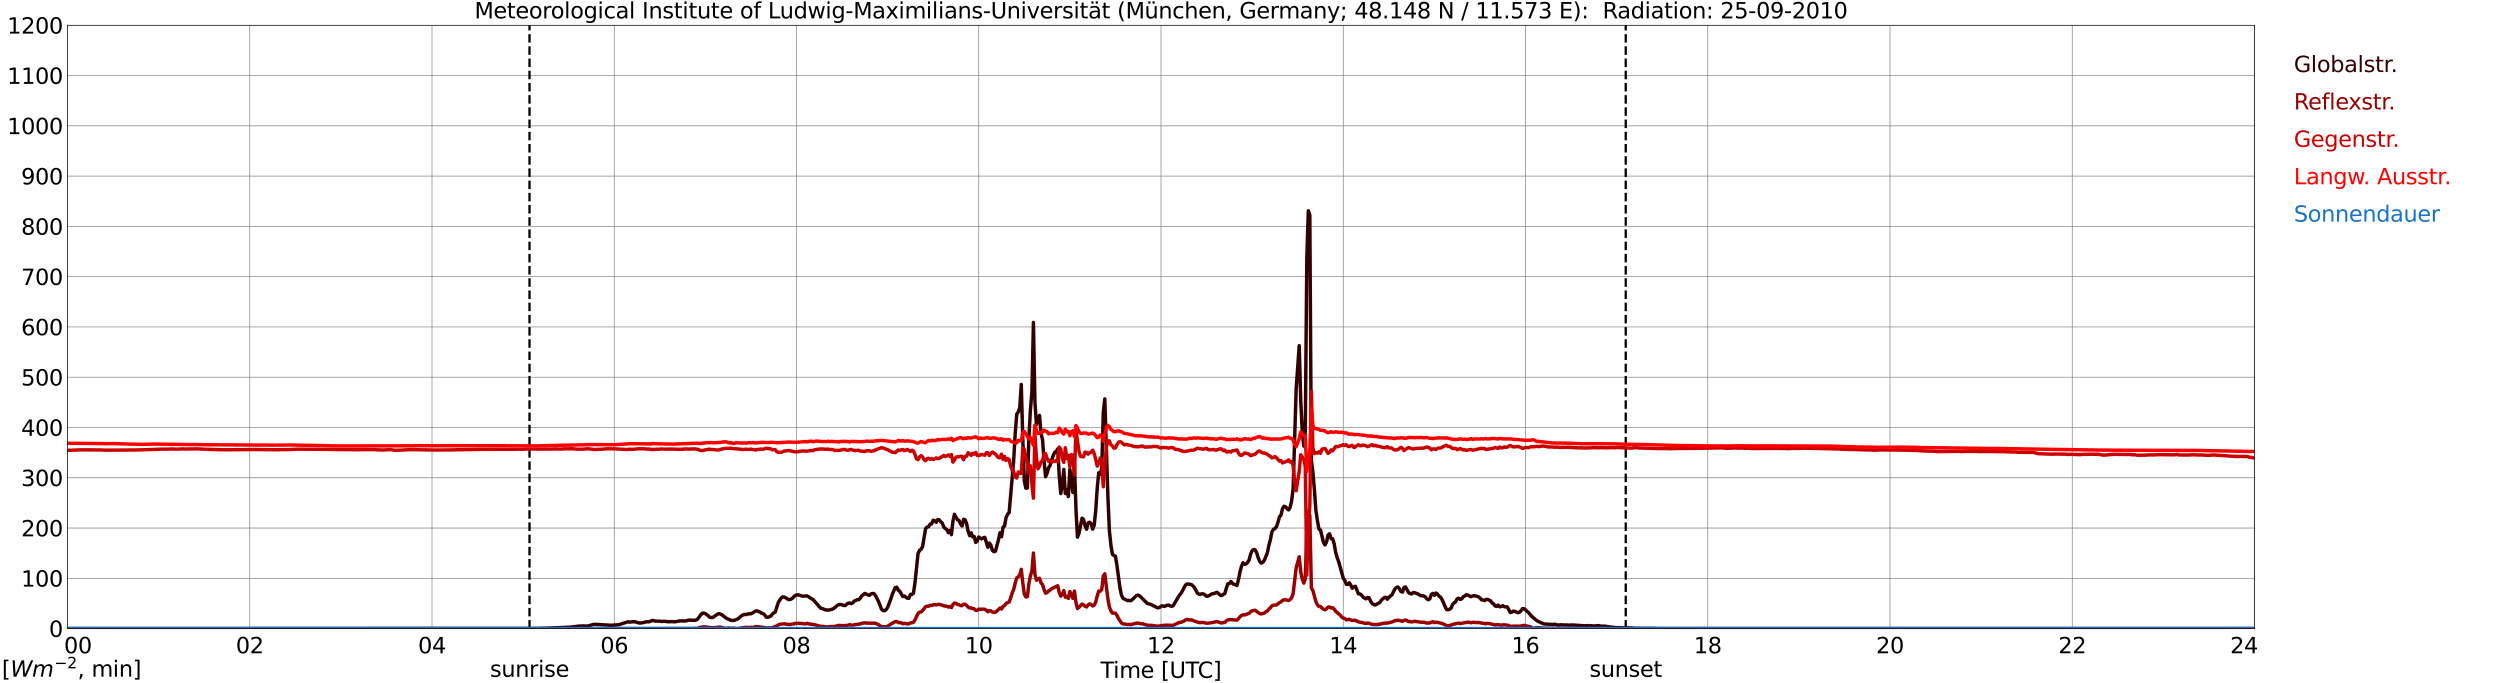 <?xml version="1.0" encoding="utf-8" standalone="no"?>
<!DOCTYPE svg PUBLIC "-//W3C//DTD SVG 1.1//EN"
  "http://www.w3.org/Graphics/SVG/1.1/DTD/svg11.dtd">
<svg xmlns:xlink="http://www.w3.org/1999/xlink" width="1085.4pt" height="296.64pt" viewBox="0 0 1085.4 296.64" xmlns="http://www.w3.org/2000/svg" version="1.1">
 <defs>
  <style type="text/css">*{stroke-linejoin: round; stroke-linecap: butt}</style>
 </defs>
 <g id="figure_1">
  <g id="patch_1">
   <path d="M 0 296.64 
L 1085.4 296.64 
L 1085.4 0 
L 0 0 
z
" style="fill: #ffffff"/>
  </g>
  <g id="axes_1">
   <g id="patch_2">
    <path d="M 29.306 272.909 
L 978.814 272.909 
L 978.814 10.976 
L 29.306 10.976 
z
" style="fill: #ffffff"/>
   </g>
   <g id="patch_3">
    <path d="M 978.814 272.909 
L 978.814 272.909 
L 978.814 10.976 
L 978.814 10.976 
z
" clip-path="url(#p36947edfaa)" style="fill: #d3d3d3; opacity: 0.25; stroke: #d3d3d3; stroke-linejoin: miter"/>
   </g>
   <g id="matplotlib.axis_1">
    <g id="xtick_1">
     <g id="line2d_1">
      <path d="M 29.306 272.909 
L 29.306 10.976 
" clip-path="url(#p36947edfaa)" style="fill: none; stroke: #808080; stroke-width: 0.3; stroke-linecap: square"/>
     </g>
     <g id="line2d_2"/>
     <g id="text_1">
      <!--    00 -->
      <g transform="translate(18.733 283.627) scale(0.095 -0.095)">
       <defs>
        <path id="DejaVuSans-20" transform="scale(0.016)"/>
        <path id="DejaVuSans-30" d="M 2034 4250 
Q 1547 4250 1301 3770 
Q 1056 3291 1056 2328 
Q 1056 1369 1301 889 
Q 1547 409 2034 409 
Q 2525 409 2770 889 
Q 3016 1369 3016 2328 
Q 3016 3291 2770 3770 
Q 2525 4250 2034 4250 
z
M 2034 4750 
Q 2819 4750 3233 4129 
Q 3647 3509 3647 2328 
Q 3647 1150 3233 529 
Q 2819 -91 2034 -91 
Q 1250 -91 836 529 
Q 422 1150 422 2328 
Q 422 3509 836 4129 
Q 1250 4750 2034 4750 
z
" transform="scale(0.016)"/>
       </defs>
       <use xlink:href="#DejaVuSans-20"/>
       <use xlink:href="#DejaVuSans-20" transform="translate(31.787 0)"/>
       <use xlink:href="#DejaVuSans-20" transform="translate(63.574 0)"/>
       <use xlink:href="#DejaVuSans-30" transform="translate(95.361 0)"/>
       <use xlink:href="#DejaVuSans-30" transform="translate(158.984 0)"/>
      </g>
     </g>
    </g>
    <g id="xtick_2">
     <g id="line2d_3">
      <path d="M 108.431 272.909 
L 108.431 10.976 
" clip-path="url(#p36947edfaa)" style="fill: none; stroke: #808080; stroke-width: 0.3; stroke-linecap: square"/>
     </g>
     <g id="line2d_4"/>
     <g id="text_2">
      <!-- 02 -->
      <g transform="translate(102.387 283.627) scale(0.095 -0.095)">
       <defs>
        <path id="DejaVuSans-32" d="M 1228 531 
L 3431 531 
L 3431 0 
L 469 0 
L 469 531 
Q 828 903 1448 1529 
Q 2069 2156 2228 2338 
Q 2531 2678 2651 2914 
Q 2772 3150 2772 3378 
Q 2772 3750 2511 3984 
Q 2250 4219 1831 4219 
Q 1534 4219 1204 4116 
Q 875 4013 500 3803 
L 500 4441 
Q 881 4594 1212 4672 
Q 1544 4750 1819 4750 
Q 2544 4750 2975 4387 
Q 3406 4025 3406 3419 
Q 3406 3131 3298 2873 
Q 3191 2616 2906 2266 
Q 2828 2175 2409 1742 
Q 1991 1309 1228 531 
z
" transform="scale(0.016)"/>
       </defs>
       <use xlink:href="#DejaVuSans-30"/>
       <use xlink:href="#DejaVuSans-32" transform="translate(63.623 0)"/>
      </g>
     </g>
    </g>
    <g id="xtick_3">
     <g id="line2d_5">
      <path d="M 187.557 272.909 
L 187.557 10.976 
" clip-path="url(#p36947edfaa)" style="fill: none; stroke: #808080; stroke-width: 0.3; stroke-linecap: square"/>
     </g>
     <g id="line2d_6"/>
     <g id="text_3">
      <!-- 04 -->
      <g transform="translate(181.513 283.627) scale(0.095 -0.095)">
       <defs>
        <path id="DejaVuSans-34" d="M 2419 4116 
L 825 1625 
L 2419 1625 
L 2419 4116 
z
M 2253 4666 
L 3047 4666 
L 3047 1625 
L 3713 1625 
L 3713 1100 
L 3047 1100 
L 3047 0 
L 2419 0 
L 2419 1100 
L 313 1100 
L 313 1709 
L 2253 4666 
z
" transform="scale(0.016)"/>
       </defs>
       <use xlink:href="#DejaVuSans-30"/>
       <use xlink:href="#DejaVuSans-34" transform="translate(63.623 0)"/>
      </g>
     </g>
    </g>
    <g id="xtick_4">
     <g id="line2d_7">
      <path d="M 266.683 272.909 
L 266.683 10.976 
" clip-path="url(#p36947edfaa)" style="fill: none; stroke: #808080; stroke-width: 0.3; stroke-linecap: square"/>
     </g>
     <g id="line2d_8"/>
     <g id="text_4">
      <!-- 06 -->
      <g transform="translate(260.638 283.627) scale(0.095 -0.095)">
       <defs>
        <path id="DejaVuSans-36" d="M 2113 2584 
Q 1688 2584 1439 2293 
Q 1191 2003 1191 1497 
Q 1191 994 1439 701 
Q 1688 409 2113 409 
Q 2538 409 2786 701 
Q 3034 994 3034 1497 
Q 3034 2003 2786 2293 
Q 2538 2584 2113 2584 
z
M 3366 4563 
L 3366 3988 
Q 3128 4100 2886 4159 
Q 2644 4219 2406 4219 
Q 1781 4219 1451 3797 
Q 1122 3375 1075 2522 
Q 1259 2794 1537 2939 
Q 1816 3084 2150 3084 
Q 2853 3084 3261 2657 
Q 3669 2231 3669 1497 
Q 3669 778 3244 343 
Q 2819 -91 2113 -91 
Q 1303 -91 875 529 
Q 447 1150 447 2328 
Q 447 3434 972 4092 
Q 1497 4750 2381 4750 
Q 2619 4750 2861 4703 
Q 3103 4656 3366 4563 
z
" transform="scale(0.016)"/>
       </defs>
       <use xlink:href="#DejaVuSans-30"/>
       <use xlink:href="#DejaVuSans-36" transform="translate(63.623 0)"/>
      </g>
     </g>
    </g>
    <g id="xtick_5">
     <g id="line2d_9">
      <path d="M 345.808 272.909 
L 345.808 10.976 
" clip-path="url(#p36947edfaa)" style="fill: none; stroke: #808080; stroke-width: 0.3; stroke-linecap: square"/>
     </g>
     <g id="line2d_10"/>
     <g id="text_5">
      <!-- 08 -->
      <g transform="translate(339.764 283.627) scale(0.095 -0.095)">
       <defs>
        <path id="DejaVuSans-38" d="M 2034 2216 
Q 1584 2216 1326 1975 
Q 1069 1734 1069 1313 
Q 1069 891 1326 650 
Q 1584 409 2034 409 
Q 2484 409 2743 651 
Q 3003 894 3003 1313 
Q 3003 1734 2745 1975 
Q 2488 2216 2034 2216 
z
M 1403 2484 
Q 997 2584 770 2862 
Q 544 3141 544 3541 
Q 544 4100 942 4425 
Q 1341 4750 2034 4750 
Q 2731 4750 3128 4425 
Q 3525 4100 3525 3541 
Q 3525 3141 3298 2862 
Q 3072 2584 2669 2484 
Q 3125 2378 3379 2068 
Q 3634 1759 3634 1313 
Q 3634 634 3220 271 
Q 2806 -91 2034 -91 
Q 1263 -91 848 271 
Q 434 634 434 1313 
Q 434 1759 690 2068 
Q 947 2378 1403 2484 
z
M 1172 3481 
Q 1172 3119 1398 2916 
Q 1625 2713 2034 2713 
Q 2441 2713 2670 2916 
Q 2900 3119 2900 3481 
Q 2900 3844 2670 4047 
Q 2441 4250 2034 4250 
Q 1625 4250 1398 4047 
Q 1172 3844 1172 3481 
z
" transform="scale(0.016)"/>
       </defs>
       <use xlink:href="#DejaVuSans-30"/>
       <use xlink:href="#DejaVuSans-38" transform="translate(63.623 0)"/>
      </g>
     </g>
    </g>
    <g id="xtick_6">
     <g id="line2d_11">
      <path d="M 424.934 272.909 
L 424.934 10.976 
" clip-path="url(#p36947edfaa)" style="fill: none; stroke: #808080; stroke-width: 0.3; stroke-linecap: square"/>
     </g>
     <g id="line2d_12"/>
     <g id="text_6">
      <!-- 10 -->
      <g transform="translate(418.89 283.627) scale(0.095 -0.095)">
       <defs>
        <path id="DejaVuSans-31" d="M 794 531 
L 1825 531 
L 1825 4091 
L 703 3866 
L 703 4441 
L 1819 4666 
L 2450 4666 
L 2450 531 
L 3481 531 
L 3481 0 
L 794 0 
L 794 531 
z
" transform="scale(0.016)"/>
       </defs>
       <use xlink:href="#DejaVuSans-31"/>
       <use xlink:href="#DejaVuSans-30" transform="translate(63.623 0)"/>
      </g>
     </g>
    </g>
    <g id="xtick_7">
     <g id="line2d_13">
      <path d="M 504.06 272.909 
L 504.06 10.976 
" clip-path="url(#p36947edfaa)" style="fill: none; stroke: #808080; stroke-width: 0.3; stroke-linecap: square"/>
     </g>
     <g id="line2d_14"/>
     <g id="text_7">
      <!-- 12 -->
      <g transform="translate(498.015 283.627) scale(0.095 -0.095)">
       <use xlink:href="#DejaVuSans-31"/>
       <use xlink:href="#DejaVuSans-32" transform="translate(63.623 0)"/>
      </g>
     </g>
    </g>
    <g id="xtick_8">
     <g id="line2d_15">
      <path d="M 583.185 272.909 
L 583.185 10.976 
" clip-path="url(#p36947edfaa)" style="fill: none; stroke: #808080; stroke-width: 0.3; stroke-linecap: square"/>
     </g>
     <g id="line2d_16"/>
     <g id="text_8">
      <!-- 14 -->
      <g transform="translate(577.141 283.627) scale(0.095 -0.095)">
       <use xlink:href="#DejaVuSans-31"/>
       <use xlink:href="#DejaVuSans-34" transform="translate(63.623 0)"/>
      </g>
     </g>
    </g>
    <g id="xtick_9">
     <g id="line2d_17">
      <path d="M 662.311 272.909 
L 662.311 10.976 
" clip-path="url(#p36947edfaa)" style="fill: none; stroke: #808080; stroke-width: 0.3; stroke-linecap: square"/>
     </g>
     <g id="line2d_18"/>
     <g id="text_9">
      <!-- 16 -->
      <g transform="translate(656.267 283.627) scale(0.095 -0.095)">
       <use xlink:href="#DejaVuSans-31"/>
       <use xlink:href="#DejaVuSans-36" transform="translate(63.623 0)"/>
      </g>
     </g>
    </g>
    <g id="xtick_10">
     <g id="line2d_19">
      <path d="M 741.437 272.909 
L 741.437 10.976 
" clip-path="url(#p36947edfaa)" style="fill: none; stroke: #808080; stroke-width: 0.3; stroke-linecap: square"/>
     </g>
     <g id="line2d_20"/>
     <g id="text_10">
      <!-- 18 -->
      <g transform="translate(735.392 283.627) scale(0.095 -0.095)">
       <use xlink:href="#DejaVuSans-31"/>
       <use xlink:href="#DejaVuSans-38" transform="translate(63.623 0)"/>
      </g>
     </g>
    </g>
    <g id="xtick_11">
     <g id="line2d_21">
      <path d="M 820.562 272.909 
L 820.562 10.976 
" clip-path="url(#p36947edfaa)" style="fill: none; stroke: #808080; stroke-width: 0.3; stroke-linecap: square"/>
     </g>
     <g id="line2d_22"/>
     <g id="text_11">
      <!-- 20 -->
      <g transform="translate(814.518 283.627) scale(0.095 -0.095)">
       <use xlink:href="#DejaVuSans-32"/>
       <use xlink:href="#DejaVuSans-30" transform="translate(63.623 0)"/>
      </g>
     </g>
    </g>
    <g id="xtick_12">
     <g id="line2d_23">
      <path d="M 899.688 272.909 
L 899.688 10.976 
" clip-path="url(#p36947edfaa)" style="fill: none; stroke: #808080; stroke-width: 0.3; stroke-linecap: square"/>
     </g>
     <g id="line2d_24"/>
     <g id="text_12">
      <!-- 22 -->
      <g transform="translate(893.644 283.627) scale(0.095 -0.095)">
       <use xlink:href="#DejaVuSans-32"/>
       <use xlink:href="#DejaVuSans-32" transform="translate(63.623 0)"/>
      </g>
     </g>
    </g>
    <g id="xtick_13">
     <g id="line2d_25">
      <path d="M 978.814 272.909 
L 978.814 10.976 
" clip-path="url(#p36947edfaa)" style="fill: none; stroke: #808080; stroke-width: 0.3; stroke-linecap: square"/>
     </g>
     <g id="line2d_26"/>
     <g id="text_13">
      <!-- 24    -->
      <g transform="translate(968.241 283.627) scale(0.095 -0.095)">
       <use xlink:href="#DejaVuSans-32"/>
       <use xlink:href="#DejaVuSans-34" transform="translate(63.623 0)"/>
       <use xlink:href="#DejaVuSans-20" transform="translate(127.246 0)"/>
       <use xlink:href="#DejaVuSans-20" transform="translate(159.033 0)"/>
       <use xlink:href="#DejaVuSans-20" transform="translate(190.82 0)"/>
      </g>
     </g>
    </g>
    <g id="text_14">
     <!-- Time [UTC] -->
     <g transform="translate(477.806 294.322) scale(0.095 -0.095)">
      <defs>
       <path id="DejaVuSans-54" d="M -19 4666 
L 3928 4666 
L 3928 4134 
L 2272 4134 
L 2272 0 
L 1638 0 
L 1638 4134 
L -19 4134 
L -19 4666 
z
" transform="scale(0.016)"/>
       <path id="DejaVuSans-69" d="M 603 3500 
L 1178 3500 
L 1178 0 
L 603 0 
L 603 3500 
z
M 603 4863 
L 1178 4863 
L 1178 4134 
L 603 4134 
L 603 4863 
z
" transform="scale(0.016)"/>
       <path id="DejaVuSans-6d" d="M 3328 2828 
Q 3544 3216 3844 3400 
Q 4144 3584 4550 3584 
Q 5097 3584 5394 3201 
Q 5691 2819 5691 2113 
L 5691 0 
L 5113 0 
L 5113 2094 
Q 5113 2597 4934 2840 
Q 4756 3084 4391 3084 
Q 3944 3084 3684 2787 
Q 3425 2491 3425 1978 
L 3425 0 
L 2847 0 
L 2847 2094 
Q 2847 2600 2669 2842 
Q 2491 3084 2119 3084 
Q 1678 3084 1418 2786 
Q 1159 2488 1159 1978 
L 1159 0 
L 581 0 
L 581 3500 
L 1159 3500 
L 1159 2956 
Q 1356 3278 1631 3431 
Q 1906 3584 2284 3584 
Q 2666 3584 2933 3390 
Q 3200 3197 3328 2828 
z
" transform="scale(0.016)"/>
       <path id="DejaVuSans-65" d="M 3597 1894 
L 3597 1613 
L 953 1613 
Q 991 1019 1311 708 
Q 1631 397 2203 397 
Q 2534 397 2845 478 
Q 3156 559 3463 722 
L 3463 178 
Q 3153 47 2828 -22 
Q 2503 -91 2169 -91 
Q 1331 -91 842 396 
Q 353 884 353 1716 
Q 353 2575 817 3079 
Q 1281 3584 2069 3584 
Q 2775 3584 3186 3129 
Q 3597 2675 3597 1894 
z
M 3022 2063 
Q 3016 2534 2758 2815 
Q 2500 3097 2075 3097 
Q 1594 3097 1305 2825 
Q 1016 2553 972 2059 
L 3022 2063 
z
" transform="scale(0.016)"/>
       <path id="DejaVuSans-5b" d="M 550 4863 
L 1875 4863 
L 1875 4416 
L 1125 4416 
L 1125 -397 
L 1875 -397 
L 1875 -844 
L 550 -844 
L 550 4863 
z
" transform="scale(0.016)"/>
       <path id="DejaVuSans-55" d="M 556 4666 
L 1191 4666 
L 1191 1831 
Q 1191 1081 1462 751 
Q 1734 422 2344 422 
Q 2950 422 3222 751 
Q 3494 1081 3494 1831 
L 3494 4666 
L 4128 4666 
L 4128 1753 
Q 4128 841 3676 375 
Q 3225 -91 2344 -91 
Q 1459 -91 1007 375 
Q 556 841 556 1753 
L 556 4666 
z
" transform="scale(0.016)"/>
       <path id="DejaVuSans-43" d="M 4122 4306 
L 4122 3641 
Q 3803 3938 3442 4084 
Q 3081 4231 2675 4231 
Q 1875 4231 1450 3742 
Q 1025 3253 1025 2328 
Q 1025 1406 1450 917 
Q 1875 428 2675 428 
Q 3081 428 3442 575 
Q 3803 722 4122 1019 
L 4122 359 
Q 3791 134 3420 21 
Q 3050 -91 2638 -91 
Q 1578 -91 968 557 
Q 359 1206 359 2328 
Q 359 3453 968 4101 
Q 1578 4750 2638 4750 
Q 3056 4750 3426 4639 
Q 3797 4528 4122 4306 
z
" transform="scale(0.016)"/>
       <path id="DejaVuSans-5d" d="M 1947 4863 
L 1947 -844 
L 622 -844 
L 622 -397 
L 1369 -397 
L 1369 4416 
L 622 4416 
L 622 4863 
L 1947 4863 
z
" transform="scale(0.016)"/>
      </defs>
      <use xlink:href="#DejaVuSans-54"/>
      <use xlink:href="#DejaVuSans-69" transform="translate(57.959 0)"/>
      <use xlink:href="#DejaVuSans-6d" transform="translate(85.742 0)"/>
      <use xlink:href="#DejaVuSans-65" transform="translate(183.154 0)"/>
      <use xlink:href="#DejaVuSans-20" transform="translate(244.678 0)"/>
      <use xlink:href="#DejaVuSans-5b" transform="translate(276.465 0)"/>
      <use xlink:href="#DejaVuSans-55" transform="translate(315.479 0)"/>
      <use xlink:href="#DejaVuSans-54" transform="translate(388.672 0)"/>
      <use xlink:href="#DejaVuSans-43" transform="translate(443.881 0)"/>
      <use xlink:href="#DejaVuSans-5d" transform="translate(513.705 0)"/>
     </g>
    </g>
   </g>
   <g id="matplotlib.axis_2">
    <g id="ytick_1">
     <g id="line2d_27">
      <path d="M 29.306 272.909 
L 978.814 272.909 
" clip-path="url(#p36947edfaa)" style="fill: none; stroke: #808080; stroke-width: 0.3; stroke-linecap: square"/>
     </g>
     <g id="line2d_28"/>
     <g id="text_15">
      <!-- 0 -->
      <g transform="translate(21.261 276.518) scale(0.095 -0.095)">
       <use xlink:href="#DejaVuSans-30"/>
      </g>
     </g>
    </g>
    <g id="ytick_2">
     <g id="line2d_29">
      <path d="M 29.306 251.081 
L 978.814 251.081 
" clip-path="url(#p36947edfaa)" style="fill: none; stroke: #808080; stroke-width: 0.3; stroke-linecap: square"/>
     </g>
     <g id="line2d_30"/>
     <g id="text_16">
      <!-- 100 -->
      <g transform="translate(9.173 254.69) scale(0.095 -0.095)">
       <use xlink:href="#DejaVuSans-31"/>
       <use xlink:href="#DejaVuSans-30" transform="translate(63.623 0)"/>
       <use xlink:href="#DejaVuSans-30" transform="translate(127.246 0)"/>
      </g>
     </g>
    </g>
    <g id="ytick_3">
     <g id="line2d_31">
      <path d="M 29.306 229.253 
L 978.814 229.253 
" clip-path="url(#p36947edfaa)" style="fill: none; stroke: #808080; stroke-width: 0.3; stroke-linecap: square"/>
     </g>
     <g id="line2d_32"/>
     <g id="text_17">
      <!-- 200 -->
      <g transform="translate(9.173 232.863) scale(0.095 -0.095)">
       <use xlink:href="#DejaVuSans-32"/>
       <use xlink:href="#DejaVuSans-30" transform="translate(63.623 0)"/>
       <use xlink:href="#DejaVuSans-30" transform="translate(127.246 0)"/>
      </g>
     </g>
    </g>
    <g id="ytick_4">
     <g id="line2d_33">
      <path d="M 29.306 207.426 
L 978.814 207.426 
" clip-path="url(#p36947edfaa)" style="fill: none; stroke: #808080; stroke-width: 0.3; stroke-linecap: square"/>
     </g>
     <g id="line2d_34"/>
     <g id="text_18">
      <!-- 300 -->
      <g transform="translate(9.173 211.035) scale(0.095 -0.095)">
       <defs>
        <path id="DejaVuSans-33" d="M 2597 2516 
Q 3050 2419 3304 2112 
Q 3559 1806 3559 1356 
Q 3559 666 3084 287 
Q 2609 -91 1734 -91 
Q 1441 -91 1130 -33 
Q 819 25 488 141 
L 488 750 
Q 750 597 1062 519 
Q 1375 441 1716 441 
Q 2309 441 2620 675 
Q 2931 909 2931 1356 
Q 2931 1769 2642 2001 
Q 2353 2234 1838 2234 
L 1294 2234 
L 1294 2753 
L 1863 2753 
Q 2328 2753 2575 2939 
Q 2822 3125 2822 3475 
Q 2822 3834 2567 4026 
Q 2313 4219 1838 4219 
Q 1578 4219 1281 4162 
Q 984 4106 628 3988 
L 628 4550 
Q 988 4650 1302 4700 
Q 1616 4750 1894 4750 
Q 2613 4750 3031 4423 
Q 3450 4097 3450 3541 
Q 3450 3153 3228 2886 
Q 3006 2619 2597 2516 
z
" transform="scale(0.016)"/>
       </defs>
       <use xlink:href="#DejaVuSans-33"/>
       <use xlink:href="#DejaVuSans-30" transform="translate(63.623 0)"/>
       <use xlink:href="#DejaVuSans-30" transform="translate(127.246 0)"/>
      </g>
     </g>
    </g>
    <g id="ytick_5">
     <g id="line2d_35">
      <path d="M 29.306 185.598 
L 978.814 185.598 
" clip-path="url(#p36947edfaa)" style="fill: none; stroke: #808080; stroke-width: 0.3; stroke-linecap: square"/>
     </g>
     <g id="line2d_36"/>
     <g id="text_19">
      <!-- 400 -->
      <g transform="translate(9.173 189.207) scale(0.095 -0.095)">
       <use xlink:href="#DejaVuSans-34"/>
       <use xlink:href="#DejaVuSans-30" transform="translate(63.623 0)"/>
       <use xlink:href="#DejaVuSans-30" transform="translate(127.246 0)"/>
      </g>
     </g>
    </g>
    <g id="ytick_6">
     <g id="line2d_37">
      <path d="M 29.306 163.77 
L 978.814 163.77 
" clip-path="url(#p36947edfaa)" style="fill: none; stroke: #808080; stroke-width: 0.3; stroke-linecap: square"/>
     </g>
     <g id="line2d_38"/>
     <g id="text_20">
      <!-- 500 -->
      <g transform="translate(9.173 167.379) scale(0.095 -0.095)">
       <defs>
        <path id="DejaVuSans-35" d="M 691 4666 
L 3169 4666 
L 3169 4134 
L 1269 4134 
L 1269 2991 
Q 1406 3038 1543 3061 
Q 1681 3084 1819 3084 
Q 2600 3084 3056 2656 
Q 3513 2228 3513 1497 
Q 3513 744 3044 326 
Q 2575 -91 1722 -91 
Q 1428 -91 1123 -41 
Q 819 9 494 109 
L 494 744 
Q 775 591 1075 516 
Q 1375 441 1709 441 
Q 2250 441 2565 725 
Q 2881 1009 2881 1497 
Q 2881 1984 2565 2268 
Q 2250 2553 1709 2553 
Q 1456 2553 1204 2497 
Q 953 2441 691 2322 
L 691 4666 
z
" transform="scale(0.016)"/>
       </defs>
       <use xlink:href="#DejaVuSans-35"/>
       <use xlink:href="#DejaVuSans-30" transform="translate(63.623 0)"/>
       <use xlink:href="#DejaVuSans-30" transform="translate(127.246 0)"/>
      </g>
     </g>
    </g>
    <g id="ytick_7">
     <g id="line2d_39">
      <path d="M 29.306 141.942 
L 978.814 141.942 
" clip-path="url(#p36947edfaa)" style="fill: none; stroke: #808080; stroke-width: 0.3; stroke-linecap: square"/>
     </g>
     <g id="line2d_40"/>
     <g id="text_21">
      <!-- 600 -->
      <g transform="translate(9.173 145.551) scale(0.095 -0.095)">
       <use xlink:href="#DejaVuSans-36"/>
       <use xlink:href="#DejaVuSans-30" transform="translate(63.623 0)"/>
       <use xlink:href="#DejaVuSans-30" transform="translate(127.246 0)"/>
      </g>
     </g>
    </g>
    <g id="ytick_8">
     <g id="line2d_41">
      <path d="M 29.306 120.114 
L 978.814 120.114 
" clip-path="url(#p36947edfaa)" style="fill: none; stroke: #808080; stroke-width: 0.3; stroke-linecap: square"/>
     </g>
     <g id="line2d_42"/>
     <g id="text_22">
      <!-- 700 -->
      <g transform="translate(9.173 123.724) scale(0.095 -0.095)">
       <defs>
        <path id="DejaVuSans-37" d="M 525 4666 
L 3525 4666 
L 3525 4397 
L 1831 0 
L 1172 0 
L 2766 4134 
L 525 4134 
L 525 4666 
z
" transform="scale(0.016)"/>
       </defs>
       <use xlink:href="#DejaVuSans-37"/>
       <use xlink:href="#DejaVuSans-30" transform="translate(63.623 0)"/>
       <use xlink:href="#DejaVuSans-30" transform="translate(127.246 0)"/>
      </g>
     </g>
    </g>
    <g id="ytick_9">
     <g id="line2d_43">
      <path d="M 29.306 98.287 
L 978.814 98.287 
" clip-path="url(#p36947edfaa)" style="fill: none; stroke: #808080; stroke-width: 0.3; stroke-linecap: square"/>
     </g>
     <g id="line2d_44"/>
     <g id="text_23">
      <!-- 800 -->
      <g transform="translate(9.173 101.896) scale(0.095 -0.095)">
       <use xlink:href="#DejaVuSans-38"/>
       <use xlink:href="#DejaVuSans-30" transform="translate(63.623 0)"/>
       <use xlink:href="#DejaVuSans-30" transform="translate(127.246 0)"/>
      </g>
     </g>
    </g>
    <g id="ytick_10">
     <g id="line2d_45">
      <path d="M 29.306 76.459 
L 978.814 76.459 
" clip-path="url(#p36947edfaa)" style="fill: none; stroke: #808080; stroke-width: 0.3; stroke-linecap: square"/>
     </g>
     <g id="line2d_46"/>
     <g id="text_24">
      <!-- 900 -->
      <g transform="translate(9.173 80.068) scale(0.095 -0.095)">
       <defs>
        <path id="DejaVuSans-39" d="M 703 97 
L 703 672 
Q 941 559 1184 500 
Q 1428 441 1663 441 
Q 2288 441 2617 861 
Q 2947 1281 2994 2138 
Q 2813 1869 2534 1725 
Q 2256 1581 1919 1581 
Q 1219 1581 811 2004 
Q 403 2428 403 3163 
Q 403 3881 828 4315 
Q 1253 4750 1959 4750 
Q 2769 4750 3195 4129 
Q 3622 3509 3622 2328 
Q 3622 1225 3098 567 
Q 2575 -91 1691 -91 
Q 1453 -91 1209 -44 
Q 966 3 703 97 
z
M 1959 2075 
Q 2384 2075 2632 2365 
Q 2881 2656 2881 3163 
Q 2881 3666 2632 3958 
Q 2384 4250 1959 4250 
Q 1534 4250 1286 3958 
Q 1038 3666 1038 3163 
Q 1038 2656 1286 2365 
Q 1534 2075 1959 2075 
z
" transform="scale(0.016)"/>
       </defs>
       <use xlink:href="#DejaVuSans-39"/>
       <use xlink:href="#DejaVuSans-30" transform="translate(63.623 0)"/>
       <use xlink:href="#DejaVuSans-30" transform="translate(127.246 0)"/>
      </g>
     </g>
    </g>
    <g id="ytick_11">
     <g id="line2d_47">
      <path d="M 29.306 54.631 
L 978.814 54.631 
" clip-path="url(#p36947edfaa)" style="fill: none; stroke: #808080; stroke-width: 0.3; stroke-linecap: square"/>
     </g>
     <g id="line2d_48"/>
     <g id="text_25">
      <!-- 1000 -->
      <g transform="translate(3.128 58.24) scale(0.095 -0.095)">
       <use xlink:href="#DejaVuSans-31"/>
       <use xlink:href="#DejaVuSans-30" transform="translate(63.623 0)"/>
       <use xlink:href="#DejaVuSans-30" transform="translate(127.246 0)"/>
       <use xlink:href="#DejaVuSans-30" transform="translate(190.869 0)"/>
      </g>
     </g>
    </g>
    <g id="ytick_12">
     <g id="line2d_49">
      <path d="M 29.306 32.803 
L 978.814 32.803 
" clip-path="url(#p36947edfaa)" style="fill: none; stroke: #808080; stroke-width: 0.3; stroke-linecap: square"/>
     </g>
     <g id="line2d_50"/>
     <g id="text_26">
      <!-- 1100 -->
      <g transform="translate(3.128 36.413) scale(0.095 -0.095)">
       <use xlink:href="#DejaVuSans-31"/>
       <use xlink:href="#DejaVuSans-31" transform="translate(63.623 0)"/>
       <use xlink:href="#DejaVuSans-30" transform="translate(127.246 0)"/>
       <use xlink:href="#DejaVuSans-30" transform="translate(190.869 0)"/>
      </g>
     </g>
    </g>
    <g id="ytick_13">
     <g id="line2d_51">
      <path d="M 29.306 10.976 
L 978.814 10.976 
" clip-path="url(#p36947edfaa)" style="fill: none; stroke: #808080; stroke-width: 0.3; stroke-linecap: square"/>
     </g>
     <g id="line2d_52"/>
     <g id="text_27">
      <!-- 1200 -->
      <g transform="translate(3.128 14.585) scale(0.095 -0.095)">
       <use xlink:href="#DejaVuSans-31"/>
       <use xlink:href="#DejaVuSans-32" transform="translate(63.623 0)"/>
       <use xlink:href="#DejaVuSans-30" transform="translate(127.246 0)"/>
       <use xlink:href="#DejaVuSans-30" transform="translate(190.869 0)"/>
      </g>
     </g>
    </g>
   </g>
   <g id="line2d_53">
    <path d="M 229.889 272.909 
L 229.889 10.976 
" clip-path="url(#p36947edfaa)" style="fill: none; stroke-dasharray: 3.7,1.6; stroke-dashoffset: 0; stroke: #000000"/>
   </g>
   <g id="line2d_54">
    <path d="M 705.83 272.909 
L 705.83 10.976 
" clip-path="url(#p36947edfaa)" style="fill: none; stroke-dasharray: 3.7,1.6; stroke-dashoffset: 0; stroke: #000000"/>
   </g>
   <g id="line2d_55">
    <path d="M 29.306 272.909 
L 233.714 272.889 
L 235.033 272.797 
L 237.011 272.752 
L 238.329 272.706 
L 239.648 272.614 
L 242.286 272.522 
L 246.242 272.339 
L 247.561 272.293 
L 251.517 271.791 
L 252.176 271.835 
L 252.836 271.745 
L 254.814 271.835 
L 256.133 271.562 
L 257.451 271.149 
L 258.111 271.058 
L 265.364 271.47 
L 268.661 271.241 
L 272.617 269.96 
L 273.277 270.097 
L 275.255 269.914 
L 275.914 270.006 
L 277.233 270.418 
L 277.892 270.51 
L 279.211 270.327 
L 280.53 269.96 
L 281.849 269.96 
L 283.167 269.364 
L 283.827 269.456 
L 284.486 269.685 
L 286.464 269.685 
L 287.124 269.822 
L 288.442 269.731 
L 290.42 269.96 
L 291.08 269.868 
L 293.058 269.96 
L 295.036 269.593 
L 297.674 269.593 
L 298.992 269.229 
L 299.652 269.183 
L 300.311 269.318 
L 300.971 269.272 
L 301.63 269.364 
L 302.289 269.137 
L 302.949 268.724 
L 304.267 266.847 
L 304.927 266.254 
L 305.586 266.162 
L 306.246 266.437 
L 306.905 266.893 
L 308.224 268.037 
L 308.883 268.129 
L 309.543 268.037 
L 310.861 267.122 
L 311.521 266.62 
L 312.18 266.437 
L 312.839 266.62 
L 313.499 266.985 
L 315.477 268.495 
L 317.455 269.364 
L 318.774 269.364 
L 320.093 268.816 
L 320.752 268.404 
L 322.071 267.26 
L 322.73 266.893 
L 323.39 266.756 
L 324.049 266.847 
L 324.708 266.529 
L 326.027 266.483 
L 326.686 266.162 
L 328.005 265.293 
L 328.665 265.201 
L 329.983 265.749 
L 330.643 266.254 
L 331.302 266.391 
L 331.961 266.939 
L 332.621 267.902 
L 333.28 268.037 
L 334.599 267.535 
L 335.258 266.71 
L 335.918 266.07 
L 336.577 265.749 
L 337.896 261.539 
L 339.215 259.572 
L 339.874 259.114 
L 340.533 259.251 
L 341.193 259.572 
L 341.852 260.03 
L 342.512 260.349 
L 343.171 260.257 
L 343.83 259.893 
L 345.149 258.657 
L 345.808 258.291 
L 346.468 258.245 
L 347.787 258.612 
L 348.446 258.841 
L 350.424 258.703 
L 353.062 260.395 
L 355.04 262.593 
L 355.699 263.416 
L 356.359 264.058 
L 357.018 264.193 
L 358.337 264.789 
L 359.655 264.881 
L 361.634 264.422 
L 362.293 263.92 
L 363.612 262.776 
L 364.271 262.501 
L 364.93 262.455 
L 365.59 262.593 
L 366.249 262.866 
L 366.909 262.912 
L 368.227 261.86 
L 368.887 261.814 
L 369.546 262.043 
L 370.206 261.768 
L 370.865 260.991 
L 372.184 260.349 
L 372.843 260.395 
L 373.502 259.664 
L 374.162 258.703 
L 375.481 257.651 
L 376.799 258.245 
L 377.459 258.474 
L 378.118 257.878 
L 378.777 257.695 
L 379.437 257.695 
L 380.096 258.566 
L 381.415 261.128 
L 382.734 264.514 
L 383.393 265.064 
L 384.053 265.156 
L 384.712 264.697 
L 385.371 263.691 
L 386.69 260.257 
L 387.349 258.153 
L 388.668 255.132 
L 389.328 254.951 
L 389.987 256.232 
L 390.646 256.689 
L 391.965 258.976 
L 392.624 258.749 
L 393.943 259.755 
L 394.603 259.755 
L 395.262 258.016 
L 395.921 258.107 
L 396.581 257.514 
L 397.24 253.074 
L 398.559 240.444 
L 399.218 238.888 
L 399.878 238.567 
L 400.537 237.332 
L 401.856 229.552 
L 402.515 228.821 
L 403.175 228.638 
L 403.834 227.54 
L 404.493 227.448 
L 405.153 225.846 
L 405.812 226.029 
L 406.471 226.763 
L 407.131 225.617 
L 407.79 225.663 
L 408.45 226.534 
L 409.109 227.127 
L 409.768 228.821 
L 410.428 229.506 
L 411.087 229.919 
L 411.746 231.246 
L 412.406 230.286 
L 413.065 232.115 
L 413.725 226.35 
L 414.384 223.283 
L 415.703 225.663 
L 416.362 225.983 
L 417.022 227.494 
L 417.681 228.363 
L 418.34 225.481 
L 419 225.663 
L 419.659 227.311 
L 420.318 230.607 
L 420.978 232.573 
L 421.637 231.338 
L 422.297 233.078 
L 422.956 232.94 
L 423.615 235.503 
L 424.275 234.907 
L 424.934 233.169 
L 425.593 233.625 
L 426.253 233.946 
L 426.912 233.488 
L 427.572 233.305 
L 428.89 237.607 
L 429.55 235.778 
L 430.209 236.692 
L 430.869 238.934 
L 431.528 239.53 
L 432.187 239.301 
L 433.506 234.313 
L 434.165 231.292 
L 434.825 233.032 
L 435.484 228.913 
L 436.144 228.363 
L 436.803 224.656 
L 437.462 223.238 
L 438.122 222.598 
L 440.1 199.899 
L 440.759 188.324 
L 441.419 179.857 
L 442.078 178.897 
L 442.737 177.019 
L 443.397 166.907 
L 444.056 190.657 
L 444.716 208.779 
L 445.375 211.935 
L 446.034 211.889 
L 446.694 190.337 
L 447.353 178.072 
L 448.012 170.157 
L 448.672 140 
L 449.331 174.778 
L 449.991 184.343 
L 450.65 181.505 
L 451.309 180.361 
L 451.969 188.232 
L 452.628 190.887 
L 453.287 200.129 
L 453.947 206.947 
L 454.606 205.483 
L 455.266 203.012 
L 455.925 202.052 
L 456.584 199.718 
L 457.244 197.841 
L 457.903 196.376 
L 458.563 196.055 
L 459.222 194.866 
L 459.881 206.489 
L 460.541 214.269 
L 461.2 210.516 
L 461.859 203.789 
L 462.519 214.269 
L 463.178 212.623 
L 463.838 215.596 
L 464.497 203.789 
L 465.816 213.812 
L 466.475 201.137 
L 467.134 220.904 
L 467.794 233.215 
L 468.453 231.567 
L 469.772 224.977 
L 470.431 225.481 
L 471.091 228.225 
L 471.75 229.782 
L 472.409 227.036 
L 473.069 226.717 
L 473.728 227.311 
L 474.388 229.736 
L 475.047 228.09 
L 475.706 221.819 
L 476.366 211.889 
L 477.025 205.254 
L 477.685 205.987 
L 478.344 203.149 
L 479.003 179.034 
L 479.663 173.176 
L 480.981 215.094 
L 481.641 230.24 
L 482.3 236.555 
L 482.96 240.628 
L 483.619 241.176 
L 484.278 241.496 
L 484.938 245.524 
L 486.256 255.316 
L 486.916 258.474 
L 487.575 259.801 
L 489.553 260.762 
L 490.213 260.67 
L 490.872 260.807 
L 491.532 260.395 
L 493.51 258.474 
L 494.169 258.382 
L 494.828 258.749 
L 498.125 261.997 
L 498.785 262.226 
L 499.444 262.318 
L 500.763 263.003 
L 501.422 263.278 
L 502.082 263.691 
L 502.741 263.92 
L 503.4 263.737 
L 504.06 263.187 
L 504.719 263.049 
L 505.379 263.233 
L 506.038 263.095 
L 506.697 262.776 
L 507.357 262.685 
L 508.016 263.049 
L 508.675 263.278 
L 509.335 263.003 
L 511.313 259.618 
L 511.972 258.566 
L 512.632 257.741 
L 513.291 256.689 
L 514.61 254.126 
L 515.269 253.578 
L 515.929 253.532 
L 517.247 253.807 
L 517.907 254.355 
L 518.566 255.089 
L 519.885 257.514 
L 520.544 257.97 
L 521.204 258.016 
L 521.863 257.787 
L 522.522 257.878 
L 523.182 258.291 
L 523.841 258.887 
L 524.501 258.795 
L 525.16 258.474 
L 525.819 258.016 
L 526.479 257.741 
L 527.138 257.695 
L 527.797 257.33 
L 528.457 257.193 
L 529.776 258.382 
L 530.435 258.566 
L 531.094 258.016 
L 531.754 257.741 
L 532.413 255.407 
L 533.073 253.486 
L 533.732 253.395 
L 534.391 252.48 
L 535.051 253.211 
L 535.71 253.716 
L 536.369 253.851 
L 537.029 254.218 
L 537.688 251.701 
L 538.348 248.361 
L 539.007 245.845 
L 539.666 244.334 
L 540.326 244.974 
L 540.985 244.882 
L 541.644 244.197 
L 542.304 243.144 
L 542.963 240.628 
L 543.623 239.071 
L 544.282 238.567 
L 544.941 238.751 
L 545.601 239.986 
L 546.26 242.138 
L 546.919 243.784 
L 547.579 244.472 
L 548.238 244.151 
L 548.898 243.282 
L 550.216 240.078 
L 550.876 236.876 
L 551.535 234.405 
L 552.195 231.017 
L 552.854 229.782 
L 553.513 229.552 
L 554.173 228.684 
L 554.832 226.809 
L 555.491 224.381 
L 556.151 223.696 
L 556.81 220.812 
L 557.47 219.806 
L 558.129 220.035 
L 558.788 220.858 
L 559.448 221.363 
L 560.107 220.31 
L 560.766 217.565 
L 561.426 212.118 
L 562.745 168.784 
L 564.063 150.067 
L 564.723 173.863 
L 565.382 187.224 
L 566.042 193.676 
L 566.701 187.545 
L 567.36 112.453 
L 568.02 91.494 
L 568.679 93.325 
L 569.338 200.037 
L 569.998 204.889 
L 570.657 212.623 
L 571.317 221.683 
L 571.976 226.121 
L 572.635 229.69 
L 573.295 230.102 
L 574.613 235.548 
L 575.273 236.601 
L 575.932 235.273 
L 576.592 232.298 
L 577.251 231.75 
L 577.91 233.855 
L 578.57 233.9 
L 579.229 236.005 
L 579.889 239.803 
L 580.548 242.138 
L 581.207 243.876 
L 583.185 251.016 
L 583.845 251.976 
L 584.504 253.67 
L 585.164 253.716 
L 585.823 253.028 
L 586.482 254.08 
L 587.142 255.407 
L 587.801 254.768 
L 588.46 254.539 
L 589.779 257.832 
L 590.439 257.832 
L 591.098 258.337 
L 591.757 259.159 
L 592.417 259.664 
L 593.076 259.985 
L 593.736 259.435 
L 594.395 259.526 
L 595.054 261.037 
L 595.714 262.043 
L 597.032 262.685 
L 598.351 261.951 
L 599.011 261.63 
L 599.67 260.67 
L 600.329 259.985 
L 600.989 259.48 
L 601.648 259.297 
L 602.307 260.168 
L 602.967 259.343 
L 604.286 258.291 
L 605.604 255.728 
L 606.264 255.043 
L 606.923 254.859 
L 607.582 255.591 
L 608.242 256.826 
L 608.901 257.055 
L 609.561 255.089 
L 610.22 254.814 
L 611.539 257.284 
L 612.198 257.695 
L 612.858 257.878 
L 613.517 257.284 
L 614.176 257.33 
L 615.495 257.832 
L 616.814 258.612 
L 618.133 258.749 
L 618.792 259.114 
L 619.451 259.985 
L 620.111 260.395 
L 620.77 259.985 
L 621.429 258.062 
L 622.089 257.651 
L 622.748 258.474 
L 623.408 257.468 
L 624.067 257.878 
L 624.726 258.795 
L 625.386 259.205 
L 626.045 260.214 
L 627.364 263.233 
L 628.023 264.606 
L 628.683 264.743 
L 629.342 264.514 
L 630.001 264.012 
L 630.661 262.455 
L 631.32 261.722 
L 631.98 261.22 
L 632.639 259.985 
L 633.298 259.71 
L 633.958 260.257 
L 634.617 260.03 
L 635.276 259.068 
L 635.936 258.795 
L 636.595 258.245 
L 637.255 258.337 
L 638.573 259.068 
L 639.892 258.612 
L 641.211 258.887 
L 641.87 259.114 
L 642.53 259.618 
L 643.189 260.395 
L 643.848 260.487 
L 644.508 260.762 
L 645.167 260.257 
L 645.827 260.214 
L 647.145 260.853 
L 647.805 261.768 
L 648.464 262.226 
L 649.123 263.095 
L 649.783 263.278 
L 650.442 262.685 
L 651.102 263.462 
L 651.761 263.324 
L 652.42 262.958 
L 653.08 263.416 
L 654.399 263.508 
L 655.717 265.933 
L 656.377 265.749 
L 657.036 265.293 
L 658.355 265.658 
L 659.014 266.024 
L 659.674 265.841 
L 660.333 265.201 
L 660.992 264.239 
L 661.652 264.285 
L 662.311 264.697 
L 662.97 265.428 
L 663.63 265.933 
L 664.949 267.535 
L 666.927 269.229 
L 667.586 269.685 
L 670.224 270.874 
L 674.18 271.149 
L 674.839 271.012 
L 675.499 271.104 
L 676.158 271.333 
L 676.817 271.379 
L 677.477 271.241 
L 678.796 271.333 
L 680.114 271.333 
L 681.433 271.425 
L 682.752 271.333 
L 688.027 271.7 
L 689.346 271.608 
L 690.005 271.745 
L 690.664 271.654 
L 691.983 271.791 
L 693.961 271.608 
L 695.28 271.881 
L 696.599 271.835 
L 698.577 272.156 
L 701.874 272.522 
L 703.193 272.477 
L 704.511 272.568 
L 705.83 272.568 
L 708.468 272.66 
L 709.786 272.797 
L 718.358 272.843 
L 719.677 272.909 
L 978.154 272.909 
L 978.154 272.909 
" clip-path="url(#p36947edfaa)" style="fill: none; stroke: #330000; stroke-width: 1.5; stroke-linecap: square"/>
   </g>
   <g id="line2d_56">
    <path d="M 29.306 272.909 
L 300.971 272.865 
L 301.63 272.769 
L 302.289 272.854 
L 302.949 272.769 
L 303.608 272.444 
L 305.586 272.116 
L 309.543 272.581 
L 310.861 272.444 
L 312.18 272.256 
L 312.839 272.304 
L 314.818 272.769 
L 315.477 272.861 
L 316.136 272.634 
L 316.796 272.649 
L 317.455 272.909 
L 318.114 272.706 
L 318.774 272.717 
L 319.433 272.909 
L 320.752 272.815 
L 322.73 272.49 
L 324.049 272.35 
L 325.368 272.49 
L 326.027 272.304 
L 326.686 272.396 
L 327.346 272.304 
L 328.005 272.025 
L 329.324 272.116 
L 333.28 272.675 
L 333.94 272.581 
L 334.599 272.629 
L 335.258 272.536 
L 337.236 271.745 
L 337.896 271.326 
L 338.555 271.047 
L 340.533 270.813 
L 341.193 271.001 
L 342.512 271.093 
L 343.171 271.141 
L 343.83 270.953 
L 344.49 270.907 
L 345.149 270.674 
L 347.127 270.628 
L 348.446 270.722 
L 349.105 270.861 
L 349.765 270.861 
L 350.424 270.628 
L 351.083 270.907 
L 351.743 270.907 
L 352.402 271.141 
L 353.062 271.093 
L 356.359 271.931 
L 357.018 271.931 
L 358.337 272.116 
L 359.655 272.21 
L 360.315 271.977 
L 360.974 272.071 
L 361.634 271.977 
L 362.293 272.025 
L 363.612 271.652 
L 364.271 271.512 
L 365.59 271.652 
L 367.568 271.558 
L 368.227 271.466 
L 368.887 271.187 
L 369.546 271.418 
L 370.206 271.418 
L 371.524 271.141 
L 372.843 271.047 
L 374.162 270.628 
L 375.481 270.394 
L 376.14 270.534 
L 380.096 270.582 
L 381.415 271.187 
L 382.074 271.697 
L 382.734 272.025 
L 384.053 272.116 
L 384.712 272.164 
L 385.371 271.885 
L 386.69 271.001 
L 388.668 269.883 
L 389.328 269.835 
L 389.987 270.303 
L 391.306 270.394 
L 391.965 270.813 
L 392.624 270.674 
L 393.284 270.722 
L 393.943 270.907 
L 394.603 270.813 
L 395.262 270.442 
L 395.921 270.394 
L 396.581 270.163 
L 397.24 269.139 
L 398.559 266.393 
L 399.218 265.786 
L 399.878 265.649 
L 400.537 265.136 
L 401.856 263.368 
L 402.515 263.18 
L 403.175 263.228 
L 403.834 262.809 
L 404.493 262.855 
L 405.153 262.576 
L 405.812 262.53 
L 406.471 262.624 
L 407.79 262.344 
L 408.45 262.624 
L 409.109 262.715 
L 409.768 263.04 
L 411.087 263.228 
L 411.746 263.553 
L 412.406 263.32 
L 413.065 263.787 
L 413.725 262.484 
L 414.384 261.831 
L 415.043 261.971 
L 415.703 262.436 
L 416.362 262.53 
L 417.022 262.903 
L 417.681 262.949 
L 418.34 262.296 
L 419 262.39 
L 419.659 262.855 
L 420.318 263.553 
L 420.978 263.973 
L 421.637 263.927 
L 422.297 264.206 
L 422.956 264.346 
L 423.615 264.996 
L 424.275 264.996 
L 424.934 264.437 
L 425.593 264.623 
L 426.253 264.437 
L 427.572 264.531 
L 428.231 264.95 
L 428.89 265.601 
L 429.55 265.136 
L 430.209 265.23 
L 430.869 265.695 
L 431.528 265.926 
L 432.187 265.741 
L 432.847 265.276 
L 434.165 263.973 
L 434.825 264.392 
L 435.484 263.274 
L 436.144 262.903 
L 436.803 261.971 
L 437.462 261.6 
L 438.122 261.412 
L 438.781 259.598 
L 439.44 257.457 
L 440.1 255.92 
L 440.759 253.128 
L 441.419 250.893 
L 442.078 250.428 
L 442.737 249.59 
L 443.397 247.172 
L 444.056 253.128 
L 444.716 257.922 
L 445.375 259.179 
L 446.034 259.039 
L 446.694 253.5 
L 447.353 250.009 
L 448.012 247.916 
L 448.672 240.097 
L 449.331 249.451 
L 449.991 251.919 
L 450.65 251.312 
L 451.309 251.081 
L 451.969 253.083 
L 452.628 253.779 
L 453.287 255.968 
L 453.947 257.551 
L 454.606 257.271 
L 455.266 256.525 
L 455.925 256.2 
L 456.584 255.595 
L 459.222 254.292 
L 459.881 257.271 
L 460.541 258.806 
L 461.2 257.968 
L 461.859 256.433 
L 462.519 259.271 
L 463.178 259.131 
L 463.838 259.784 
L 464.497 256.804 
L 465.156 258.155 
L 465.816 259.784 
L 466.475 256.619 
L 467.134 261.552 
L 467.794 264.206 
L 468.453 263.647 
L 469.772 262.296 
L 470.431 262.576 
L 471.091 263.18 
L 471.75 263.508 
L 472.409 262.576 
L 473.069 262.204 
L 473.728 262.436 
L 474.388 263.088 
L 475.047 262.763 
L 475.706 261.412 
L 476.366 258.76 
L 477.025 256.619 
L 477.685 256.665 
L 478.344 255.968 
L 479.003 250.057 
L 479.663 249.125 
L 480.981 259.878 
L 481.641 263.46 
L 482.3 265.182 
L 482.96 266.205 
L 483.619 266.16 
L 484.278 266.254 
L 484.938 267.183 
L 485.597 268.532 
L 486.916 270.488 
L 487.575 270.861 
L 489.553 271.141 
L 490.213 271.093 
L 490.872 271.187 
L 493.51 270.534 
L 494.169 270.534 
L 494.828 270.722 
L 496.147 270.861 
L 498.125 271.466 
L 500.103 271.512 
L 501.422 271.745 
L 502.082 271.745 
L 502.741 271.931 
L 504.06 271.606 
L 505.379 271.512 
L 506.038 271.418 
L 508.016 271.466 
L 509.335 271.512 
L 511.972 270.255 
L 512.632 270.209 
L 513.95 269.65 
L 514.61 269.231 
L 515.269 268.951 
L 516.588 269.185 
L 517.247 269.091 
L 518.566 269.65 
L 520.544 270.303 
L 522.522 270.255 
L 523.841 270.582 
L 525.16 270.488 
L 528.457 269.883 
L 529.776 270.348 
L 530.435 270.488 
L 531.094 270.303 
L 531.754 270.255 
L 532.413 269.558 
L 533.073 269.139 
L 534.391 268.999 
L 537.029 269.231 
L 537.688 268.626 
L 538.348 267.788 
L 539.007 267.229 
L 539.666 266.904 
L 540.326 266.998 
L 540.985 266.812 
L 541.644 266.485 
L 542.304 266.345 
L 542.963 265.601 
L 543.623 265.182 
L 544.941 264.95 
L 546.26 265.974 
L 546.919 266.439 
L 547.579 266.533 
L 548.898 266.205 
L 549.557 265.601 
L 550.216 265.321 
L 550.876 264.437 
L 551.535 263.927 
L 552.195 263.04 
L 552.854 262.763 
L 554.173 262.669 
L 555.491 261.646 
L 556.151 261.32 
L 556.81 260.668 
L 557.47 260.434 
L 558.129 260.388 
L 559.448 260.714 
L 560.107 260.295 
L 560.766 259.55 
L 561.426 257.736 
L 562.745 246.519 
L 564.063 241.726 
L 564.723 248.195 
L 565.382 251.36 
L 566.042 253.174 
L 566.701 251.312 
L 567.36 229.624 
L 568.02 224.132 
L 568.679 223.668 
L 569.338 255.27 
L 569.998 256.385 
L 571.317 261.227 
L 571.976 262.576 
L 572.635 263.32 
L 573.295 263.32 
L 573.954 264.018 
L 574.613 264.483 
L 575.273 264.717 
L 575.932 264.298 
L 576.592 263.599 
L 577.251 263.508 
L 577.91 263.973 
L 578.57 263.879 
L 579.229 264.437 
L 579.889 265.369 
L 581.207 266.533 
L 581.867 267.044 
L 582.526 267.882 
L 583.185 268.347 
L 583.845 268.532 
L 584.504 269.091 
L 585.164 269.045 
L 585.823 268.86 
L 586.482 269.185 
L 587.142 269.371 
L 588.46 269.279 
L 589.12 269.698 
L 590.439 270.163 
L 591.098 270.209 
L 592.417 270.582 
L 593.076 270.674 
L 593.736 270.534 
L 594.395 270.582 
L 595.714 271.093 
L 597.692 271.187 
L 598.351 271.047 
L 599.011 271.047 
L 599.67 270.767 
L 600.329 270.722 
L 600.989 270.534 
L 602.307 270.534 
L 604.286 270.023 
L 604.945 269.79 
L 605.604 269.419 
L 606.264 269.419 
L 606.923 269.279 
L 607.582 269.371 
L 608.901 269.744 
L 609.561 269.325 
L 610.22 269.185 
L 610.879 269.419 
L 611.539 269.883 
L 612.198 269.835 
L 612.858 270.023 
L 614.176 269.744 
L 617.473 270.209 
L 618.133 270.115 
L 619.451 270.534 
L 620.77 270.442 
L 621.429 270.115 
L 622.089 269.929 
L 622.748 270.303 
L 623.408 270.069 
L 624.726 270.348 
L 626.045 270.674 
L 627.364 271.232 
L 628.023 271.697 
L 629.342 271.606 
L 630.661 271.093 
L 633.298 270.534 
L 633.958 270.722 
L 637.255 270.115 
L 637.914 270.163 
L 638.573 270.394 
L 639.233 270.209 
L 639.892 270.163 
L 640.552 270.303 
L 641.87 270.255 
L 644.508 270.722 
L 645.167 270.813 
L 645.827 270.628 
L 647.145 270.813 
L 648.464 271.187 
L 649.123 271.326 
L 650.442 271.187 
L 651.761 271.466 
L 652.42 271.278 
L 653.739 271.326 
L 655.058 271.558 
L 655.717 271.931 
L 657.695 271.837 
L 659.674 271.885 
L 661.652 271.512 
L 664.289 272.116 
L 665.608 272.721 
L 666.267 272.815 
L 666.927 272.474 
L 670.224 272.712 
L 677.477 272.749 
L 688.027 272.793 
L 694.621 272.802 
L 710.446 272.909 
L 978.154 272.909 
L 978.154 272.909 
" clip-path="url(#p36947edfaa)" style="fill: none; stroke: #990000; stroke-width: 1.5; stroke-linecap: square"/>
   </g>
   <g id="line2d_57">
    <path d="M 29.306 195.516 
L 31.284 195.46 
L 33.921 195.335 
L 36.559 195.298 
L 43.812 195.346 
L 45.131 195.427 
L 47.768 195.442 
L 57.659 195.37 
L 60.297 195.335 
L 70.847 194.984 
L 73.484 195.006 
L 74.803 194.907 
L 76.122 194.992 
L 77.441 195.006 
L 78.759 194.914 
L 80.737 194.942 
L 85.353 194.881 
L 87.331 194.964 
L 88.65 195.027 
L 96.563 195.274 
L 107.772 195.2 
L 109.75 195.147 
L 116.344 195.222 
L 118.322 195.259 
L 126.235 195.174 
L 127.553 195.08 
L 128.872 195.03 
L 130.85 195.003 
L 132.829 195.056 
L 134.807 195.036 
L 142.719 195.093 
L 144.038 195.134 
L 148.654 195.198 
L 151.951 195.228 
L 161.841 195.209 
L 166.457 195.372 
L 169.754 195.18 
L 171.073 195.46 
L 172.391 195.488 
L 177.007 195.265 
L 178.326 195.202 
L 188.217 195.37 
L 190.854 195.372 
L 196.788 195.315 
L 199.426 195.23 
L 204.042 195.204 
L 206.679 195.108 
L 219.207 195.049 
L 225.142 195.04 
L 227.12 195.047 
L 228.439 194.944 
L 235.692 194.964 
L 237.011 194.951 
L 238.329 194.968 
L 239.648 194.979 
L 240.967 194.905 
L 243.604 194.992 
L 244.923 194.87 
L 246.901 194.864 
L 248.22 194.816 
L 250.858 195.043 
L 253.495 194.984 
L 254.814 194.842 
L 256.133 194.931 
L 258.111 195.182 
L 261.408 195.023 
L 263.386 194.861 
L 266.683 194.864 
L 272.617 195.182 
L 273.277 194.977 
L 273.936 195.119 
L 275.914 195.001 
L 276.573 194.859 
L 279.87 194.842 
L 280.53 194.986 
L 281.849 194.929 
L 282.508 195.139 
L 283.167 195.174 
L 285.145 195.036 
L 285.805 195.086 
L 287.124 194.933 
L 289.102 195.014 
L 291.739 194.96 
L 293.717 195.045 
L 295.036 195.084 
L 295.696 195.021 
L 296.355 195.082 
L 297.014 194.894 
L 299.652 194.986 
L 300.311 194.87 
L 300.971 194.984 
L 301.63 194.857 
L 302.289 195.021 
L 302.949 195.047 
L 303.608 195.401 
L 304.267 195.577 
L 304.927 195.608 
L 307.564 195.036 
L 308.224 195.021 
L 308.883 195.176 
L 309.543 195.132 
L 310.861 195.359 
L 312.18 195.322 
L 312.839 195.075 
L 314.158 194.831 
L 314.818 194.652 
L 316.136 194.641 
L 317.455 194.569 
L 318.114 194.744 
L 319.433 194.818 
L 322.73 195.156 
L 324.049 195.008 
L 324.708 195.152 
L 326.027 194.997 
L 327.346 195.276 
L 328.005 195.331 
L 329.324 195.093 
L 330.643 194.971 
L 331.302 195.084 
L 332.621 194.547 
L 333.94 194.811 
L 334.599 194.851 
L 335.258 195.261 
L 336.577 195.195 
L 337.236 196.101 
L 337.896 196.383 
L 338.555 196.298 
L 339.215 196.383 
L 340.533 195.804 
L 342.512 195.617 
L 343.83 195.863 
L 344.49 196.093 
L 345.808 196.182 
L 348.446 195.78 
L 350.424 195.898 
L 351.743 195.621 
L 352.402 195.693 
L 353.062 195.556 
L 353.721 195.252 
L 355.699 194.999 
L 356.359 194.912 
L 358.996 195.047 
L 359.655 194.975 
L 360.315 195.189 
L 360.974 195.132 
L 361.634 195.209 
L 362.293 195.549 
L 364.271 195.553 
L 366.249 195.115 
L 366.909 195.163 
L 367.568 195.436 
L 368.227 195.503 
L 368.887 195.263 
L 369.546 195.145 
L 370.865 195.628 
L 372.843 195.488 
L 373.502 195.818 
L 374.821 195.938 
L 375.481 195.994 
L 376.14 195.735 
L 377.459 195.656 
L 378.118 195.953 
L 379.437 195.68 
L 380.096 195.322 
L 382.734 194.335 
L 385.371 195.217 
L 386.031 195.676 
L 386.69 195.9 
L 387.349 196.348 
L 388.009 196.335 
L 388.668 196.533 
L 389.987 195.361 
L 390.646 195.566 
L 391.306 195.287 
L 391.965 195.161 
L 392.624 195.639 
L 393.943 195.139 
L 395.262 196.001 
L 395.921 195.466 
L 396.581 195.804 
L 397.24 197.289 
L 397.899 199.168 
L 398.559 199.544 
L 399.218 198.4 
L 399.878 197.813 
L 400.537 198.341 
L 401.196 199.576 
L 401.856 200.006 
L 402.515 199.138 
L 403.175 198.989 
L 403.834 199.413 
L 404.493 199.098 
L 405.153 199.471 
L 405.812 199.229 
L 406.471 198.799 
L 407.131 199.114 
L 407.79 198.974 
L 409.768 197.751 
L 410.428 198.221 
L 411.746 197.511 
L 412.406 198.14 
L 413.065 197.335 
L 413.725 200.631 
L 414.384 199.744 
L 415.043 198.524 
L 415.703 198.238 
L 416.362 198.323 
L 417.022 198.057 
L 417.681 198.205 
L 418.34 199.576 
L 419 198.112 
L 419.659 198.04 
L 420.318 196.566 
L 420.978 197.027 
L 421.637 197.719 
L 422.297 196.815 
L 422.956 197.197 
L 423.615 196.405 
L 424.275 197.734 
L 424.934 197.826 
L 425.593 197.498 
L 426.253 197.328 
L 427.572 197.649 
L 428.231 196.54 
L 428.89 196.523 
L 429.55 197.741 
L 430.209 196.828 
L 430.869 196.291 
L 432.187 197.099 
L 432.847 198 
L 433.506 198.679 
L 434.165 198.69 
L 434.825 197.175 
L 435.484 199.458 
L 436.144 198.175 
L 436.803 199.926 
L 437.462 199.146 
L 438.122 199.513 
L 438.781 202.348 
L 439.44 204.027 
L 440.1 204.839 
L 440.759 207.02 
L 441.419 207.537 
L 442.078 204.904 
L 442.737 205.524 
L 443.397 205.485 
L 444.056 194.514 
L 444.716 195.117 
L 445.375 198.869 
L 446.034 201.106 
L 446.694 205.433 
L 447.353 202.233 
L 448.012 210.185 
L 448.672 216.303 
L 449.331 188.542 
L 449.991 198.917 
L 450.65 203.529 
L 451.309 202.401 
L 451.969 200.541 
L 452.628 200.08 
L 453.287 196.808 
L 453.947 196.998 
L 454.606 199.068 
L 455.266 200.303 
L 455.925 199.779 
L 456.584 200.585 
L 457.244 200.209 
L 457.903 200.36 
L 458.563 199.847 
L 459.222 200.5 
L 459.881 194.082 
L 460.541 195.021 
L 461.2 199.052 
L 461.859 200.757 
L 462.519 194.386 
L 463.178 199.079 
L 463.838 197.669 
L 464.497 202.706 
L 465.156 197.335 
L 465.816 197.732 
L 466.475 206.111 
L 467.134 186.718 
L 468.453 196.012 
L 469.113 198.179 
L 469.772 198.184 
L 470.431 198.33 
L 471.091 196.276 
L 471.75 196.431 
L 472.409 197.16 
L 473.069 196.597 
L 473.728 196.302 
L 474.388 195.462 
L 475.047 196.905 
L 475.706 199.373 
L 476.366 202.351 
L 477.025 201.165 
L 477.685 198.81 
L 478.344 201.061 
L 479.003 211.341 
L 480.322 194.346 
L 480.981 191.349 
L 481.641 191.406 
L 482.3 193.12 
L 482.96 193.545 
L 483.619 194.571 
L 484.278 194.493 
L 484.938 193.065 
L 485.597 191.974 
L 486.256 191.755 
L 486.916 192.037 
L 488.235 193.15 
L 488.894 192.971 
L 490.213 193.264 
L 491.532 193.547 
L 492.191 193.844 
L 493.51 193.988 
L 494.828 193.914 
L 495.488 193.659 
L 496.147 193.676 
L 496.807 194.03 
L 497.466 194.143 
L 498.785 194.012 
L 500.103 193.993 
L 500.763 193.796 
L 502.741 193.943 
L 503.4 194.335 
L 504.06 194.523 
L 504.719 194.329 
L 506.038 194.307 
L 507.357 194.541 
L 508.016 194.355 
L 508.675 194.285 
L 509.335 194.359 
L 509.994 194.923 
L 510.654 195.215 
L 511.313 195.11 
L 513.95 196.049 
L 515.929 195.761 
L 517.247 195.455 
L 517.907 195.503 
L 518.566 195.311 
L 519.885 194.571 
L 520.544 194.763 
L 521.204 194.803 
L 522.522 195.047 
L 523.182 194.785 
L 523.841 194.65 
L 524.501 195.189 
L 525.16 195.281 
L 527.138 195.154 
L 527.797 195.481 
L 529.776 194.8 
L 530.435 195.012 
L 531.094 195.61 
L 531.754 195.405 
L 532.413 196.18 
L 533.073 196.217 
L 533.732 195.99 
L 534.391 196.289 
L 535.051 195.691 
L 536.369 195.551 
L 537.029 195.35 
L 537.688 196.719 
L 538.348 197.566 
L 539.007 197.712 
L 539.666 197.28 
L 540.326 196.643 
L 541.644 196.931 
L 542.304 197.214 
L 542.963 197.839 
L 544.282 197.359 
L 544.941 197.162 
L 546.26 195.951 
L 546.919 195.828 
L 548.238 196.684 
L 548.898 196.675 
L 550.216 197.171 
L 550.876 197.791 
L 551.535 198.103 
L 552.195 198.788 
L 552.854 198.642 
L 553.513 198.245 
L 554.173 198.697 
L 555.491 200.185 
L 556.151 199.993 
L 556.81 200.982 
L 558.788 200.209 
L 559.448 199.635 
L 560.107 200.593 
L 560.766 200.345 
L 561.426 202.073 
L 562.085 209.204 
L 562.745 213.064 
L 564.063 204.673 
L 564.723 197.452 
L 566.042 199.319 
L 566.701 202.65 
L 567.36 249.691 
L 568.02 227.136 
L 568.679 219.769 
L 569.338 169.877 
L 569.998 194.453 
L 570.657 196.948 
L 571.317 196.531 
L 571.976 196.736 
L 572.635 196.119 
L 573.295 196.822 
L 573.954 194.986 
L 575.273 194.715 
L 576.592 196.802 
L 577.251 196.416 
L 577.91 195.309 
L 578.57 195.732 
L 579.889 193.873 
L 580.548 193.986 
L 581.207 193.825 
L 581.867 193.499 
L 582.526 193.421 
L 583.185 193.061 
L 583.845 193.377 
L 584.504 193.085 
L 585.164 193.753 
L 585.823 193.94 
L 586.482 193.456 
L 587.142 193.392 
L 587.801 194.248 
L 588.46 194.097 
L 589.12 193.403 
L 589.779 193.098 
L 590.439 193.515 
L 591.098 193.486 
L 591.757 193.229 
L 592.417 193.342 
L 593.076 193.571 
L 593.736 193.921 
L 594.395 193.7 
L 595.054 193.268 
L 595.714 193.076 
L 596.373 193.585 
L 597.032 193.314 
L 597.692 193.63 
L 599.011 193.851 
L 600.329 194.255 
L 600.989 194.388 
L 601.648 194.346 
L 602.307 193.934 
L 602.967 194.506 
L 603.626 194.418 
L 604.286 194.602 
L 604.945 195.139 
L 605.604 195.377 
L 606.923 195.224 
L 607.582 194.608 
L 608.242 194.235 
L 608.901 194.58 
L 609.561 195.63 
L 610.879 194.667 
L 611.539 194.305 
L 613.517 194.962 
L 614.836 194.68 
L 616.154 194.617 
L 617.473 194.584 
L 618.133 194.53 
L 619.451 194.065 
L 620.111 194.204 
L 620.77 194.571 
L 621.429 195.296 
L 622.089 194.953 
L 622.748 194.837 
L 623.408 195.185 
L 624.067 194.63 
L 624.726 194.484 
L 625.386 194.538 
L 626.045 194.263 
L 626.705 193.825 
L 628.023 193.336 
L 628.683 193.849 
L 629.342 193.818 
L 630.001 194.167 
L 630.661 194.726 
L 631.98 194.685 
L 632.639 195.254 
L 633.958 194.726 
L 635.276 195.374 
L 635.936 195.254 
L 636.595 195.51 
L 637.914 195.259 
L 638.573 195.121 
L 639.233 195.414 
L 639.892 195.418 
L 641.211 195.06 
L 643.189 194.628 
L 643.848 194.765 
L 644.508 194.696 
L 645.167 195.15 
L 648.464 194.584 
L 649.123 194.263 
L 650.442 194.678 
L 651.102 194.065 
L 651.761 194.475 
L 652.42 194.431 
L 653.08 194.056 
L 653.739 194.183 
L 654.399 194.139 
L 655.058 193.63 
L 655.717 193.467 
L 657.036 194.045 
L 658.355 193.949 
L 659.014 193.805 
L 660.333 194.268 
L 660.992 194.706 
L 662.311 194.303 
L 662.97 194.259 
L 663.63 194.355 
L 664.289 194.06 
L 664.949 193.938 
L 666.267 193.973 
L 666.927 193.79 
L 667.586 193.783 
L 668.246 193.943 
L 668.905 193.742 
L 670.224 193.665 
L 672.202 194.06 
L 673.521 194.025 
L 675.499 194.196 
L 676.158 194.095 
L 677.477 194.303 
L 678.136 194.161 
L 679.455 194.235 
L 680.774 194.167 
L 685.389 194.458 
L 686.049 194.473 
L 686.708 194.37 
L 687.368 194.527 
L 692.643 194.357 
L 693.961 194.436 
L 695.28 194.353 
L 697.258 194.425 
L 699.896 194.34 
L 701.215 194.394 
L 701.874 194.266 
L 708.468 194.569 
L 709.786 194.281 
L 711.105 194.479 
L 716.38 194.652 
L 719.018 194.709 
L 720.996 194.785 
L 723.633 194.728 
L 724.952 194.829 
L 727.59 194.728 
L 733.524 194.687 
L 734.843 194.634 
L 736.162 194.689 
L 738.799 194.589 
L 740.777 194.576 
L 746.712 194.449 
L 747.371 194.412 
L 749.349 194.63 
L 751.987 194.558 
L 752.646 194.469 
L 755.284 194.578 
L 755.943 194.488 
L 757.262 194.617 
L 759.24 194.593 
L 760.559 194.755 
L 762.537 194.739 
L 772.428 194.672 
L 773.746 194.724 
L 775.065 194.722 
L 776.384 194.77 
L 777.703 194.748 
L 778.362 194.654 
L 781 194.722 
L 782.978 194.602 
L 785.615 194.632 
L 797.484 194.907 
L 800.122 195.073 
L 806.056 195.187 
L 810.672 195.355 
L 811.331 195.287 
L 812.65 195.422 
L 814.628 195.453 
L 815.947 195.339 
L 825.837 195.416 
L 829.134 195.514 
L 832.431 195.591 
L 834.409 195.748 
L 836.388 195.824 
L 837.706 195.87 
L 839.684 195.879 
L 841.003 196.093 
L 844.3 196.027 
L 847.597 195.977 
L 848.916 195.975 
L 850.235 195.896 
L 851.553 196.053 
L 852.872 195.999 
L 854.191 195.944 
L 856.169 195.977 
L 858.147 195.97 
L 859.466 196.079 
L 861.444 196.007 
L 866.06 196.042 
L 868.697 196.119 
L 869.357 196.066 
L 870.675 196.147 
L 872.653 196.171 
L 873.972 196.272 
L 875.291 196.239 
L 875.95 196.37 
L 881.885 196.427 
L 883.204 196.459 
L 883.863 196.741 
L 885.182 196.981 
L 890.457 197.175 
L 893.094 197.121 
L 895.732 197.166 
L 897.051 197.193 
L 897.71 197.28 
L 899.688 197.247 
L 902.985 197.387 
L 904.304 197.252 
L 905.622 197.269 
L 906.941 197.195 
L 908.26 197.195 
L 909.579 197.228 
L 910.898 197.195 
L 912.876 197.557 
L 913.535 197.603 
L 917.491 197.252 
L 921.448 197.287 
L 923.426 197.319 
L 924.745 197.284 
L 926.063 197.498 
L 926.723 197.409 
L 928.041 197.647 
L 931.998 197.594 
L 932.657 197.472 
L 934.635 197.518 
L 936.613 197.417 
L 938.592 197.398 
L 939.91 197.422 
L 943.867 197.472 
L 945.185 197.319 
L 945.845 197.514 
L 949.801 197.559 
L 952.438 197.426 
L 954.417 197.557 
L 955.076 197.492 
L 958.373 197.693 
L 959.692 197.647 
L 961.01 197.531 
L 970.901 198.19 
L 972.879 198.147 
L 975.517 198.175 
L 976.836 198.553 
L 977.495 198.59 
L 978.154 198.749 
L 978.154 198.749 
" clip-path="url(#p36947edfaa)" style="fill: none; stroke: #cc0000; stroke-width: 1.5; stroke-linecap: square"/>
   </g>
   <g id="line2d_58">
    <path d="M 29.306 192.454 
L 31.284 192.48 
L 32.603 192.456 
L 39.197 192.546 
L 43.812 192.556 
L 45.131 192.62 
L 49.747 192.6 
L 51.725 192.666 
L 53.703 192.725 
L 57 192.827 
L 60.297 192.882 
L 61.615 192.932 
L 66.89 192.775 
L 73.484 192.906 
L 75.462 192.899 
L 80.078 192.978 
L 85.353 193.01 
L 91.288 193.122 
L 93.266 193.113 
L 108.431 193.205 
L 117.003 193.253 
L 119.641 193.279 
L 125.575 193.198 
L 142.06 193.491 
L 144.038 193.565 
L 147.335 193.604 
L 150.632 193.617 
L 179.645 193.543 
L 181.623 193.48 
L 184.26 193.517 
L 187.557 193.537 
L 206.679 193.517 
L 213.932 193.513 
L 231.076 193.565 
L 233.054 193.589 
L 237.67 193.451 
L 258.111 193.01 
L 266.683 193.074 
L 273.277 192.668 
L 274.595 192.648 
L 276.573 192.648 
L 282.508 192.738 
L 283.167 192.58 
L 286.464 192.711 
L 292.399 192.803 
L 302.949 192.401 
L 303.608 192.572 
L 307.564 192.146 
L 308.224 192.214 
L 308.883 192.146 
L 309.543 192.242 
L 311.521 192.15 
L 312.839 192.078 
L 314.158 191.819 
L 315.477 191.856 
L 316.136 192.214 
L 316.796 192.281 
L 317.455 192.135 
L 318.114 192.471 
L 318.774 192.476 
L 319.433 192.268 
L 320.093 192.218 
L 322.071 192.377 
L 322.73 192.288 
L 324.049 192.373 
L 325.368 192.144 
L 326.027 192.301 
L 326.686 192.157 
L 327.346 192.142 
L 328.005 192.329 
L 330.643 192.033 
L 333.94 192.174 
L 334.599 192.026 
L 335.918 192.081 
L 337.236 192.231 
L 343.171 191.902 
L 343.83 192.015 
L 344.49 191.982 
L 345.149 192.068 
L 349.105 191.782 
L 349.765 191.723 
L 350.424 191.862 
L 351.083 191.64 
L 352.402 191.546 
L 353.062 191.76 
L 354.38 191.526 
L 355.04 191.517 
L 356.359 191.668 
L 358.996 191.714 
L 359.655 191.55 
L 360.315 191.771 
L 360.974 191.618 
L 364.271 191.854 
L 365.59 191.609 
L 368.227 191.688 
L 368.887 191.915 
L 369.546 191.622 
L 374.162 191.812 
L 374.821 191.686 
L 375.481 191.677 
L 376.14 191.526 
L 377.459 191.611 
L 378.777 191.587 
L 380.096 191.463 
L 380.756 191.288 
L 381.415 191.332 
L 382.074 191.179 
L 383.393 191.273 
L 388.668 191.84 
L 389.328 191.664 
L 389.987 191.223 
L 391.306 191.456 
L 391.965 191.262 
L 392.624 191.526 
L 393.284 191.524 
L 393.943 191.343 
L 395.262 191.629 
L 395.921 191.585 
L 396.581 191.725 
L 397.899 192.264 
L 398.559 192.386 
L 399.878 191.67 
L 400.537 191.832 
L 401.196 192.161 
L 401.856 192.212 
L 402.515 191.633 
L 403.175 191.238 
L 403.834 191.489 
L 404.493 191.101 
L 405.812 191.314 
L 406.471 191.188 
L 407.131 190.81 
L 407.79 191.007 
L 409.768 190.699 
L 410.428 190.874 
L 411.746 190.583 
L 412.406 190.74 
L 413.065 190.267 
L 413.725 191.323 
L 414.384 190.867 
L 415.043 190.732 
L 416.362 190.092 
L 417.022 189.99 
L 418.34 190.492 
L 419 190.16 
L 419.659 190.365 
L 420.318 189.983 
L 420.978 190.171 
L 421.637 190.155 
L 422.297 189.948 
L 422.956 189.859 
L 423.615 189.616 
L 424.934 190.481 
L 425.593 190.131 
L 426.253 190.337 
L 426.912 190.345 
L 428.231 190.077 
L 428.89 189.996 
L 429.55 190.352 
L 431.528 190.07 
L 432.847 190.498 
L 433.506 190.732 
L 434.165 190.78 
L 434.825 190.472 
L 435.484 191.133 
L 436.144 190.83 
L 436.803 191.007 
L 437.462 190.812 
L 438.122 190.85 
L 438.781 191.548 
L 439.44 191.83 
L 440.1 191.899 
L 440.759 192.343 
L 441.419 192.231 
L 442.078 191.203 
L 442.737 191.404 
L 443.397 191.28 
L 444.056 187.743 
L 444.716 187.27 
L 446.694 190.618 
L 447.353 189.95 
L 448.672 193.353 
L 449.331 184.511 
L 449.991 186.931 
L 450.65 188.134 
L 451.309 188.051 
L 451.969 187.728 
L 452.628 187.617 
L 453.287 186.7 
L 453.947 187.196 
L 454.606 187.407 
L 455.266 188.387 
L 455.925 188.071 
L 457.244 188.182 
L 457.903 188.062 
L 458.563 187.65 
L 459.222 187.833 
L 459.881 185.871 
L 460.541 186.621 
L 461.2 187.879 
L 461.859 188.475 
L 462.519 186.325 
L 463.178 187.414 
L 463.838 187.348 
L 464.497 189.202 
L 465.156 187.346 
L 465.816 187.043 
L 466.475 189.472 
L 467.134 184.775 
L 467.794 185.873 
L 468.453 187.436 
L 469.113 188.145 
L 469.772 188.147 
L 470.431 187.981 
L 471.75 188.051 
L 472.409 188.479 
L 473.069 188.403 
L 474.388 187.999 
L 475.047 188.411 
L 475.706 189.081 
L 476.366 190.022 
L 477.025 189.797 
L 477.685 188.841 
L 478.344 189.06 
L 479.003 191.631 
L 480.322 185.737 
L 480.981 184.666 
L 481.641 185.264 
L 482.3 186.486 
L 482.96 186.77 
L 483.619 187.457 
L 484.278 187.416 
L 485.597 186.997 
L 486.256 187.309 
L 486.916 187.442 
L 487.575 187.887 
L 488.235 188.187 
L 488.894 188.226 
L 492.85 189.125 
L 493.51 189.206 
L 495.488 189.193 
L 496.147 189.363 
L 496.807 189.348 
L 497.466 189.584 
L 498.125 189.496 
L 498.785 189.673 
L 501.422 189.749 
L 502.082 189.854 
L 502.741 189.738 
L 504.06 190.171 
L 504.719 190.107 
L 506.038 190.284 
L 506.697 190.138 
L 508.016 190.142 
L 508.675 190.221 
L 509.335 190.144 
L 510.654 190.446 
L 511.313 190.481 
L 511.972 190.655 
L 512.632 190.476 
L 513.291 190.631 
L 515.269 190.649 
L 516.588 190.236 
L 517.247 190.374 
L 517.907 190.193 
L 518.566 190.127 
L 519.226 190.254 
L 519.885 190.11 
L 522.522 190.365 
L 523.841 190.162 
L 525.16 190.474 
L 527.138 190.529 
L 527.797 190.71 
L 528.457 190.686 
L 529.116 190.406 
L 529.776 190.275 
L 530.435 190.262 
L 531.094 190.548 
L 531.754 190.529 
L 532.413 190.911 
L 533.073 190.808 
L 533.732 190.823 
L 535.051 190.714 
L 535.71 190.78 
L 536.369 190.71 
L 537.029 190.52 
L 538.348 191.029 
L 539.007 190.985 
L 540.326 190.457 
L 541.644 190.642 
L 542.304 190.627 
L 542.963 190.854 
L 544.282 190.271 
L 544.941 190.232 
L 545.601 189.828 
L 546.919 189.54 
L 548.238 190.282 
L 548.898 190.123 
L 549.557 190.433 
L 550.216 190.308 
L 550.876 190.585 
L 551.535 190.535 
L 552.195 190.767 
L 552.854 190.542 
L 553.513 190.697 
L 554.173 190.478 
L 554.832 190.721 
L 555.491 190.594 
L 556.151 190.614 
L 557.47 190.208 
L 558.129 190.066 
L 558.788 190.057 
L 559.448 189.808 
L 560.107 190.304 
L 560.766 190.371 
L 561.426 191.087 
L 562.085 192.899 
L 562.745 193.951 
L 564.063 190.505 
L 564.723 187.56 
L 565.382 188.357 
L 566.042 188.651 
L 566.701 190.007 
L 567.36 204.773 
L 568.02 198.291 
L 568.679 195.946 
L 569.338 177.26 
L 569.998 184.736 
L 570.657 185.982 
L 572.635 186.364 
L 573.295 186.868 
L 573.954 186.792 
L 574.613 187.006 
L 575.273 187.03 
L 575.932 187.619 
L 576.592 187.914 
L 577.91 187.414 
L 578.57 187.717 
L 579.889 187.471 
L 581.867 187.77 
L 582.526 187.604 
L 583.845 188.025 
L 584.504 187.912 
L 585.164 188.32 
L 585.823 188.573 
L 586.482 188.392 
L 588.46 188.745 
L 589.12 188.625 
L 593.076 189.084 
L 593.736 189.291 
L 595.714 189.3 
L 597.032 189.551 
L 597.692 189.487 
L 599.67 189.885 
L 600.329 189.869 
L 600.989 189.972 
L 602.307 190.031 
L 602.967 190.175 
L 603.626 190.12 
L 605.604 190.396 
L 606.264 190.155 
L 607.582 190.177 
L 608.242 190.059 
L 608.901 190.055 
L 609.561 190.291 
L 610.879 190.206 
L 611.539 189.859 
L 612.198 190.033 
L 612.858 189.9 
L 614.176 190.07 
L 614.836 189.948 
L 617.473 189.95 
L 618.133 190.105 
L 619.451 189.952 
L 620.111 190.168 
L 622.089 190.396 
L 622.748 190.243 
L 623.408 190.282 
L 624.067 190.12 
L 625.386 190.127 
L 626.705 190.16 
L 627.364 190.199 
L 628.023 190.035 
L 628.683 190.317 
L 629.342 190.339 
L 630.001 190.599 
L 631.98 190.841 
L 633.298 190.712 
L 633.958 190.518 
L 635.276 190.747 
L 635.936 190.612 
L 636.595 190.85 
L 637.914 190.684 
L 638.573 190.422 
L 639.233 190.679 
L 639.892 190.71 
L 640.552 190.526 
L 641.87 190.623 
L 643.189 190.498 
L 643.848 190.59 
L 645.167 190.411 
L 645.827 190.592 
L 647.145 190.507 
L 647.805 190.347 
L 649.123 190.398 
L 649.783 190.564 
L 650.442 190.54 
L 651.102 190.385 
L 651.761 190.391 
L 652.42 190.548 
L 656.377 190.574 
L 657.036 190.76 
L 659.014 190.817 
L 661.652 191.135 
L 663.63 191.125 
L 664.289 191.14 
L 665.608 190.922 
L 666.267 191.074 
L 666.927 191.546 
L 674.18 192.323 
L 675.499 192.369 
L 678.136 192.349 
L 682.752 192.476 
L 688.027 192.672 
L 693.961 192.642 
L 700.555 192.698 
L 703.852 192.816 
L 715.062 193.037 
L 716.38 193.074 
L 728.249 193.421 
L 730.227 193.421 
L 742.096 193.593 
L 749.349 193.624 
L 750.668 193.63 
L 755.943 193.526 
L 757.921 193.587 
L 763.856 193.606 
L 767.153 193.569 
L 769.79 193.604 
L 771.768 193.602 
L 795.506 193.674 
L 799.462 193.838 
L 806.715 194.034 
L 808.034 194.078 
L 811.331 194.089 
L 814.628 194.178 
L 817.925 194.154 
L 827.156 194.128 
L 830.453 194.191 
L 833.75 194.307 
L 862.763 194.687 
L 869.357 194.726 
L 870.675 194.757 
L 885.182 195.006 
L 907.601 195.342 
L 913.535 195.425 
L 922.766 195.475 
L 955.076 195.564 
L 959.692 195.687 
L 961.67 195.704 
L 962.989 195.739 
L 968.923 195.846 
L 972.22 195.92 
L 976.836 196.01 
L 978.154 195.988 
L 978.154 195.988 
" clip-path="url(#p36947edfaa)" style="fill: none; stroke: #ff0000; stroke-width: 1.5; stroke-linecap: square"/>
   </g>
   <g id="line2d_59">
    <path d="M 29.306 272.909 
L 978.154 272.909 
L 978.154 272.909 
" clip-path="url(#p36947edfaa)" style="fill: none; stroke: #1773cc; stroke-width: 1.5; stroke-linecap: square"/>
   </g>
   <g id="patch_4">
    <path d="M 29.306 272.909 
L 29.306 10.976 
" style="fill: none; stroke: #000000; stroke-width: 0.3; stroke-linejoin: miter; stroke-linecap: square"/>
   </g>
   <g id="patch_5">
    <path d="M 978.814 272.909 
L 978.814 10.976 
" style="fill: none; stroke: #000000; stroke-width: 0.3; stroke-linejoin: miter; stroke-linecap: square"/>
   </g>
   <g id="patch_6">
    <path d="M 29.306 272.909 
L 978.814 272.909 
" style="fill: none; stroke: #000000; stroke-width: 0.3; stroke-linejoin: miter; stroke-linecap: square"/>
   </g>
   <g id="patch_7">
    <path d="M 29.306 10.976 
L 978.814 10.976 
" style="fill: none; stroke: #000000; stroke-width: 0.3; stroke-linejoin: miter; stroke-linecap: square"/>
   </g>
   <g id="text_28">
    <!-- sunrise -->
    <g transform="translate(212.725 293.863) scale(0.095 -0.095)">
     <defs>
      <path id="DejaVuSans-73" d="M 2834 3397 
L 2834 2853 
Q 2591 2978 2328 3040 
Q 2066 3103 1784 3103 
Q 1356 3103 1142 2972 
Q 928 2841 928 2578 
Q 928 2378 1081 2264 
Q 1234 2150 1697 2047 
L 1894 2003 
Q 2506 1872 2764 1633 
Q 3022 1394 3022 966 
Q 3022 478 2636 193 
Q 2250 -91 1575 -91 
Q 1294 -91 989 -36 
Q 684 19 347 128 
L 347 722 
Q 666 556 975 473 
Q 1284 391 1588 391 
Q 1994 391 2212 530 
Q 2431 669 2431 922 
Q 2431 1156 2273 1281 
Q 2116 1406 1581 1522 
L 1381 1569 
Q 847 1681 609 1914 
Q 372 2147 372 2553 
Q 372 3047 722 3315 
Q 1072 3584 1716 3584 
Q 2034 3584 2315 3537 
Q 2597 3491 2834 3397 
z
" transform="scale(0.016)"/>
      <path id="DejaVuSans-75" d="M 544 1381 
L 544 3500 
L 1119 3500 
L 1119 1403 
Q 1119 906 1312 657 
Q 1506 409 1894 409 
Q 2359 409 2629 706 
Q 2900 1003 2900 1516 
L 2900 3500 
L 3475 3500 
L 3475 0 
L 2900 0 
L 2900 538 
Q 2691 219 2414 64 
Q 2138 -91 1772 -91 
Q 1169 -91 856 284 
Q 544 659 544 1381 
z
M 1991 3584 
L 1991 3584 
z
" transform="scale(0.016)"/>
      <path id="DejaVuSans-6e" d="M 3513 2113 
L 3513 0 
L 2938 0 
L 2938 2094 
Q 2938 2591 2744 2837 
Q 2550 3084 2163 3084 
Q 1697 3084 1428 2787 
Q 1159 2491 1159 1978 
L 1159 0 
L 581 0 
L 581 3500 
L 1159 3500 
L 1159 2956 
Q 1366 3272 1645 3428 
Q 1925 3584 2291 3584 
Q 2894 3584 3203 3211 
Q 3513 2838 3513 2113 
z
" transform="scale(0.016)"/>
      <path id="DejaVuSans-72" d="M 2631 2963 
Q 2534 3019 2420 3045 
Q 2306 3072 2169 3072 
Q 1681 3072 1420 2755 
Q 1159 2438 1159 1844 
L 1159 0 
L 581 0 
L 581 3500 
L 1159 3500 
L 1159 2956 
Q 1341 3275 1631 3429 
Q 1922 3584 2338 3584 
Q 2397 3584 2469 3576 
Q 2541 3569 2628 3553 
L 2631 2963 
z
" transform="scale(0.016)"/>
     </defs>
     <use xlink:href="#DejaVuSans-73"/>
     <use xlink:href="#DejaVuSans-75" transform="translate(52.1 0)"/>
     <use xlink:href="#DejaVuSans-6e" transform="translate(115.479 0)"/>
     <use xlink:href="#DejaVuSans-72" transform="translate(178.857 0)"/>
     <use xlink:href="#DejaVuSans-69" transform="translate(219.971 0)"/>
     <use xlink:href="#DejaVuSans-73" transform="translate(247.754 0)"/>
     <use xlink:href="#DejaVuSans-65" transform="translate(299.854 0)"/>
    </g>
   </g>
   <g id="text_29">
    <!-- sunset -->
    <g transform="translate(690.076 293.863) scale(0.095 -0.095)">
     <defs>
      <path id="DejaVuSans-74" d="M 1172 4494 
L 1172 3500 
L 2356 3500 
L 2356 3053 
L 1172 3053 
L 1172 1153 
Q 1172 725 1289 603 
Q 1406 481 1766 481 
L 2356 481 
L 2356 0 
L 1766 0 
Q 1100 0 847 248 
Q 594 497 594 1153 
L 594 3053 
L 172 3053 
L 172 3500 
L 594 3500 
L 594 4494 
L 1172 4494 
z
" transform="scale(0.016)"/>
     </defs>
     <use xlink:href="#DejaVuSans-73"/>
     <use xlink:href="#DejaVuSans-75" transform="translate(52.1 0)"/>
     <use xlink:href="#DejaVuSans-6e" transform="translate(115.479 0)"/>
     <use xlink:href="#DejaVuSans-73" transform="translate(178.857 0)"/>
     <use xlink:href="#DejaVuSans-65" transform="translate(230.957 0)"/>
     <use xlink:href="#DejaVuSans-74" transform="translate(292.48 0)"/>
    </g>
   </g>
   <g id="text_30">
    <!-- [$Wm^{-2}$, min] -->
    <g transform="translate(0.821 293.863) scale(0.095 -0.095)">
     <defs>
      <path id="DejaVuSans-Oblique-57" d="M 616 4666 
L 1228 4666 
L 1453 697 
L 3213 4666 
L 3916 4666 
L 4147 697 
L 5888 4666 
L 6528 4666 
L 4453 0 
L 3659 0 
L 3444 3891 
L 1697 0 
L 903 0 
L 616 4666 
z
" transform="scale(0.016)"/>
      <path id="DejaVuSans-Oblique-6d" d="M 5747 2113 
L 5338 0 
L 4763 0 
L 5166 2094 
Q 5191 2228 5203 2325 
Q 5216 2422 5216 2491 
Q 5216 2772 5059 2928 
Q 4903 3084 4622 3084 
Q 4203 3084 3875 2770 
Q 3547 2456 3450 1953 
L 3066 0 
L 2491 0 
L 2900 2094 
Q 2925 2209 2937 2307 
Q 2950 2406 2950 2484 
Q 2950 2769 2794 2926 
Q 2638 3084 2363 3084 
Q 1938 3084 1609 2770 
Q 1281 2456 1184 1953 
L 800 0 
L 225 0 
L 909 3500 
L 1484 3500 
L 1375 2956 
Q 1609 3263 1923 3423 
Q 2238 3584 2597 3584 
Q 2978 3584 3223 3384 
Q 3469 3184 3519 2828 
Q 3781 3197 4126 3390 
Q 4472 3584 4856 3584 
Q 5306 3584 5551 3325 
Q 5797 3066 5797 2591 
Q 5797 2488 5784 2364 
Q 5772 2241 5747 2113 
z
" transform="scale(0.016)"/>
      <path id="DejaVuSans-2212" d="M 678 2272 
L 4684 2272 
L 4684 1741 
L 678 1741 
L 678 2272 
z
" transform="scale(0.016)"/>
      <path id="DejaVuSans-2c" d="M 750 794 
L 1409 794 
L 1409 256 
L 897 -744 
L 494 -744 
L 750 256 
L 750 794 
z
" transform="scale(0.016)"/>
     </defs>
     <use xlink:href="#DejaVuSans-5b" transform="translate(0 0.766)"/>
     <use xlink:href="#DejaVuSans-Oblique-57" transform="translate(39.014 0.766)"/>
     <use xlink:href="#DejaVuSans-Oblique-6d" transform="translate(137.891 0.766)"/>
     <use xlink:href="#DejaVuSans-2212" transform="translate(239.953 39.047) scale(0.7)"/>
     <use xlink:href="#DejaVuSans-32" transform="translate(298.605 39.047) scale(0.7)"/>
     <use xlink:href="#DejaVuSans-2c" transform="translate(345.875 0.766)"/>
     <use xlink:href="#DejaVuSans-20" transform="translate(377.663 0.766)"/>
     <use xlink:href="#DejaVuSans-6d" transform="translate(409.45 0.766)"/>
     <use xlink:href="#DejaVuSans-69" transform="translate(506.862 0.766)"/>
     <use xlink:href="#DejaVuSans-6e" transform="translate(534.645 0.766)"/>
     <use xlink:href="#DejaVuSans-5d" transform="translate(598.024 0.766)"/>
    </g>
   </g>
   <g id="text_31">
    <!-- Globalstr. -->
    <g style="fill: #330000" transform="translate(995.905 31.291) scale(0.095 -0.095)">
     <defs>
      <path id="DejaVuSans-47" d="M 3809 666 
L 3809 1919 
L 2778 1919 
L 2778 2438 
L 4434 2438 
L 4434 434 
Q 4069 175 3628 42 
Q 3188 -91 2688 -91 
Q 1594 -91 976 548 
Q 359 1188 359 2328 
Q 359 3472 976 4111 
Q 1594 4750 2688 4750 
Q 3144 4750 3555 4637 
Q 3966 4525 4313 4306 
L 4313 3634 
Q 3963 3931 3569 4081 
Q 3175 4231 2741 4231 
Q 1884 4231 1454 3753 
Q 1025 3275 1025 2328 
Q 1025 1384 1454 906 
Q 1884 428 2741 428 
Q 3075 428 3337 486 
Q 3600 544 3809 666 
z
" transform="scale(0.016)"/>
      <path id="DejaVuSans-6c" d="M 603 4863 
L 1178 4863 
L 1178 0 
L 603 0 
L 603 4863 
z
" transform="scale(0.016)"/>
      <path id="DejaVuSans-6f" d="M 1959 3097 
Q 1497 3097 1228 2736 
Q 959 2375 959 1747 
Q 959 1119 1226 758 
Q 1494 397 1959 397 
Q 2419 397 2687 759 
Q 2956 1122 2956 1747 
Q 2956 2369 2687 2733 
Q 2419 3097 1959 3097 
z
M 1959 3584 
Q 2709 3584 3137 3096 
Q 3566 2609 3566 1747 
Q 3566 888 3137 398 
Q 2709 -91 1959 -91 
Q 1206 -91 779 398 
Q 353 888 353 1747 
Q 353 2609 779 3096 
Q 1206 3584 1959 3584 
z
" transform="scale(0.016)"/>
      <path id="DejaVuSans-62" d="M 3116 1747 
Q 3116 2381 2855 2742 
Q 2594 3103 2138 3103 
Q 1681 3103 1420 2742 
Q 1159 2381 1159 1747 
Q 1159 1113 1420 752 
Q 1681 391 2138 391 
Q 2594 391 2855 752 
Q 3116 1113 3116 1747 
z
M 1159 2969 
Q 1341 3281 1617 3432 
Q 1894 3584 2278 3584 
Q 2916 3584 3314 3078 
Q 3713 2572 3713 1747 
Q 3713 922 3314 415 
Q 2916 -91 2278 -91 
Q 1894 -91 1617 61 
Q 1341 213 1159 525 
L 1159 0 
L 581 0 
L 581 4863 
L 1159 4863 
L 1159 2969 
z
" transform="scale(0.016)"/>
      <path id="DejaVuSans-61" d="M 2194 1759 
Q 1497 1759 1228 1600 
Q 959 1441 959 1056 
Q 959 750 1161 570 
Q 1363 391 1709 391 
Q 2188 391 2477 730 
Q 2766 1069 2766 1631 
L 2766 1759 
L 2194 1759 
z
M 3341 1997 
L 3341 0 
L 2766 0 
L 2766 531 
Q 2569 213 2275 61 
Q 1981 -91 1556 -91 
Q 1019 -91 701 211 
Q 384 513 384 1019 
Q 384 1609 779 1909 
Q 1175 2209 1959 2209 
L 2766 2209 
L 2766 2266 
Q 2766 2663 2505 2880 
Q 2244 3097 1772 3097 
Q 1472 3097 1187 3025 
Q 903 2953 641 2809 
L 641 3341 
Q 956 3463 1253 3523 
Q 1550 3584 1831 3584 
Q 2591 3584 2966 3190 
Q 3341 2797 3341 1997 
z
" transform="scale(0.016)"/>
      <path id="DejaVuSans-2e" d="M 684 794 
L 1344 794 
L 1344 0 
L 684 0 
L 684 794 
z
" transform="scale(0.016)"/>
     </defs>
     <use xlink:href="#DejaVuSans-47"/>
     <use xlink:href="#DejaVuSans-6c" transform="translate(77.49 0)"/>
     <use xlink:href="#DejaVuSans-6f" transform="translate(105.273 0)"/>
     <use xlink:href="#DejaVuSans-62" transform="translate(166.455 0)"/>
     <use xlink:href="#DejaVuSans-61" transform="translate(229.932 0)"/>
     <use xlink:href="#DejaVuSans-6c" transform="translate(291.211 0)"/>
     <use xlink:href="#DejaVuSans-73" transform="translate(318.994 0)"/>
     <use xlink:href="#DejaVuSans-74" transform="translate(371.094 0)"/>
     <use xlink:href="#DejaVuSans-72" transform="translate(410.303 0)"/>
     <use xlink:href="#DejaVuSans-2e" transform="translate(442.291 0)"/>
    </g>
   </g>
   <g id="text_32">
    <!-- Reflexstr. -->
    <g style="fill: #990000" transform="translate(995.905 47.531) scale(0.095 -0.095)">
     <defs>
      <path id="DejaVuSans-52" d="M 2841 2188 
Q 3044 2119 3236 1894 
Q 3428 1669 3622 1275 
L 4263 0 
L 3584 0 
L 2988 1197 
Q 2756 1666 2539 1819 
Q 2322 1972 1947 1972 
L 1259 1972 
L 1259 0 
L 628 0 
L 628 4666 
L 2053 4666 
Q 2853 4666 3247 4331 
Q 3641 3997 3641 3322 
Q 3641 2881 3436 2590 
Q 3231 2300 2841 2188 
z
M 1259 4147 
L 1259 2491 
L 2053 2491 
Q 2509 2491 2742 2702 
Q 2975 2913 2975 3322 
Q 2975 3731 2742 3939 
Q 2509 4147 2053 4147 
L 1259 4147 
z
" transform="scale(0.016)"/>
      <path id="DejaVuSans-66" d="M 2375 4863 
L 2375 4384 
L 1825 4384 
Q 1516 4384 1395 4259 
Q 1275 4134 1275 3809 
L 1275 3500 
L 2222 3500 
L 2222 3053 
L 1275 3053 
L 1275 0 
L 697 0 
L 697 3053 
L 147 3053 
L 147 3500 
L 697 3500 
L 697 3744 
Q 697 4328 969 4595 
Q 1241 4863 1831 4863 
L 2375 4863 
z
" transform="scale(0.016)"/>
      <path id="DejaVuSans-78" d="M 3513 3500 
L 2247 1797 
L 3578 0 
L 2900 0 
L 1881 1375 
L 863 0 
L 184 0 
L 1544 1831 
L 300 3500 
L 978 3500 
L 1906 2253 
L 2834 3500 
L 3513 3500 
z
" transform="scale(0.016)"/>
     </defs>
     <use xlink:href="#DejaVuSans-52"/>
     <use xlink:href="#DejaVuSans-65" transform="translate(64.982 0)"/>
     <use xlink:href="#DejaVuSans-66" transform="translate(126.506 0)"/>
     <use xlink:href="#DejaVuSans-6c" transform="translate(161.711 0)"/>
     <use xlink:href="#DejaVuSans-65" transform="translate(189.494 0)"/>
     <use xlink:href="#DejaVuSans-78" transform="translate(249.268 0)"/>
     <use xlink:href="#DejaVuSans-73" transform="translate(308.447 0)"/>
     <use xlink:href="#DejaVuSans-74" transform="translate(360.547 0)"/>
     <use xlink:href="#DejaVuSans-72" transform="translate(399.756 0)"/>
     <use xlink:href="#DejaVuSans-2e" transform="translate(431.744 0)"/>
    </g>
   </g>
   <g id="text_33">
    <!-- Gegenstr. -->
    <g style="fill: #cc0000" transform="translate(995.905 63.771) scale(0.095 -0.095)">
     <defs>
      <path id="DejaVuSans-67" d="M 2906 1791 
Q 2906 2416 2648 2759 
Q 2391 3103 1925 3103 
Q 1463 3103 1205 2759 
Q 947 2416 947 1791 
Q 947 1169 1205 825 
Q 1463 481 1925 481 
Q 2391 481 2648 825 
Q 2906 1169 2906 1791 
z
M 3481 434 
Q 3481 -459 3084 -895 
Q 2688 -1331 1869 -1331 
Q 1566 -1331 1297 -1286 
Q 1028 -1241 775 -1147 
L 775 -588 
Q 1028 -725 1275 -790 
Q 1522 -856 1778 -856 
Q 2344 -856 2625 -561 
Q 2906 -266 2906 331 
L 2906 616 
Q 2728 306 2450 153 
Q 2172 0 1784 0 
Q 1141 0 747 490 
Q 353 981 353 1791 
Q 353 2603 747 3093 
Q 1141 3584 1784 3584 
Q 2172 3584 2450 3431 
Q 2728 3278 2906 2969 
L 2906 3500 
L 3481 3500 
L 3481 434 
z
" transform="scale(0.016)"/>
     </defs>
     <use xlink:href="#DejaVuSans-47"/>
     <use xlink:href="#DejaVuSans-65" transform="translate(77.49 0)"/>
     <use xlink:href="#DejaVuSans-67" transform="translate(139.014 0)"/>
     <use xlink:href="#DejaVuSans-65" transform="translate(202.49 0)"/>
     <use xlink:href="#DejaVuSans-6e" transform="translate(264.014 0)"/>
     <use xlink:href="#DejaVuSans-73" transform="translate(327.393 0)"/>
     <use xlink:href="#DejaVuSans-74" transform="translate(379.492 0)"/>
     <use xlink:href="#DejaVuSans-72" transform="translate(418.701 0)"/>
     <use xlink:href="#DejaVuSans-2e" transform="translate(450.689 0)"/>
    </g>
   </g>
   <g id="text_34">
    <!-- Langw. Ausstr. -->
    <g style="fill: #ff0000" transform="translate(995.905 80.01) scale(0.095 -0.095)">
     <defs>
      <path id="DejaVuSans-4c" d="M 628 4666 
L 1259 4666 
L 1259 531 
L 3531 531 
L 3531 0 
L 628 0 
L 628 4666 
z
" transform="scale(0.016)"/>
      <path id="DejaVuSans-77" d="M 269 3500 
L 844 3500 
L 1563 769 
L 2278 3500 
L 2956 3500 
L 3675 769 
L 4391 3500 
L 4966 3500 
L 4050 0 
L 3372 0 
L 2619 2869 
L 1863 0 
L 1184 0 
L 269 3500 
z
" transform="scale(0.016)"/>
      <path id="DejaVuSans-41" d="M 2188 4044 
L 1331 1722 
L 3047 1722 
L 2188 4044 
z
M 1831 4666 
L 2547 4666 
L 4325 0 
L 3669 0 
L 3244 1197 
L 1141 1197 
L 716 0 
L 50 0 
L 1831 4666 
z
" transform="scale(0.016)"/>
     </defs>
     <use xlink:href="#DejaVuSans-4c"/>
     <use xlink:href="#DejaVuSans-61" transform="translate(55.713 0)"/>
     <use xlink:href="#DejaVuSans-6e" transform="translate(116.992 0)"/>
     <use xlink:href="#DejaVuSans-67" transform="translate(180.371 0)"/>
     <use xlink:href="#DejaVuSans-77" transform="translate(243.848 0)"/>
     <use xlink:href="#DejaVuSans-2e" transform="translate(316.51 0)"/>
     <use xlink:href="#DejaVuSans-20" transform="translate(348.297 0)"/>
     <use xlink:href="#DejaVuSans-41" transform="translate(380.084 0)"/>
     <use xlink:href="#DejaVuSans-75" transform="translate(448.492 0)"/>
     <use xlink:href="#DejaVuSans-73" transform="translate(511.871 0)"/>
     <use xlink:href="#DejaVuSans-73" transform="translate(563.971 0)"/>
     <use xlink:href="#DejaVuSans-74" transform="translate(616.07 0)"/>
     <use xlink:href="#DejaVuSans-72" transform="translate(655.279 0)"/>
     <use xlink:href="#DejaVuSans-2e" transform="translate(687.268 0)"/>
    </g>
   </g>
   <g id="text_35">
    <!-- Sonnendauer -->
    <g style="fill: #1773cc" transform="translate(995.905 96.25) scale(0.095 -0.095)">
     <defs>
      <path id="DejaVuSans-53" d="M 3425 4513 
L 3425 3897 
Q 3066 4069 2747 4153 
Q 2428 4238 2131 4238 
Q 1616 4238 1336 4038 
Q 1056 3838 1056 3469 
Q 1056 3159 1242 3001 
Q 1428 2844 1947 2747 
L 2328 2669 
Q 3034 2534 3370 2195 
Q 3706 1856 3706 1288 
Q 3706 609 3251 259 
Q 2797 -91 1919 -91 
Q 1588 -91 1214 -16 
Q 841 59 441 206 
L 441 856 
Q 825 641 1194 531 
Q 1563 422 1919 422 
Q 2459 422 2753 634 
Q 3047 847 3047 1241 
Q 3047 1584 2836 1778 
Q 2625 1972 2144 2069 
L 1759 2144 
Q 1053 2284 737 2584 
Q 422 2884 422 3419 
Q 422 4038 858 4394 
Q 1294 4750 2059 4750 
Q 2388 4750 2728 4690 
Q 3069 4631 3425 4513 
z
" transform="scale(0.016)"/>
      <path id="DejaVuSans-64" d="M 2906 2969 
L 2906 4863 
L 3481 4863 
L 3481 0 
L 2906 0 
L 2906 525 
Q 2725 213 2448 61 
Q 2172 -91 1784 -91 
Q 1150 -91 751 415 
Q 353 922 353 1747 
Q 353 2572 751 3078 
Q 1150 3584 1784 3584 
Q 2172 3584 2448 3432 
Q 2725 3281 2906 2969 
z
M 947 1747 
Q 947 1113 1208 752 
Q 1469 391 1925 391 
Q 2381 391 2643 752 
Q 2906 1113 2906 1747 
Q 2906 2381 2643 2742 
Q 2381 3103 1925 3103 
Q 1469 3103 1208 2742 
Q 947 2381 947 1747 
z
" transform="scale(0.016)"/>
     </defs>
     <use xlink:href="#DejaVuSans-53"/>
     <use xlink:href="#DejaVuSans-6f" transform="translate(63.477 0)"/>
     <use xlink:href="#DejaVuSans-6e" transform="translate(124.658 0)"/>
     <use xlink:href="#DejaVuSans-6e" transform="translate(188.037 0)"/>
     <use xlink:href="#DejaVuSans-65" transform="translate(251.416 0)"/>
     <use xlink:href="#DejaVuSans-6e" transform="translate(312.939 0)"/>
     <use xlink:href="#DejaVuSans-64" transform="translate(376.318 0)"/>
     <use xlink:href="#DejaVuSans-61" transform="translate(439.795 0)"/>
     <use xlink:href="#DejaVuSans-75" transform="translate(501.074 0)"/>
     <use xlink:href="#DejaVuSans-65" transform="translate(564.453 0)"/>
     <use xlink:href="#DejaVuSans-72" transform="translate(625.977 0)"/>
    </g>
   </g>
   <g id="text_36">
    <!-- Meteorological Institute of Ludwig-Maximilians-Universität (München, Germany; 48.148 N / 11.573 E):  Radiation: 25-09-2010 -->
    <g transform="translate(206.01 7.976) scale(0.095 -0.095)">
     <defs>
      <path id="DejaVuSans-4d" d="M 628 4666 
L 1569 4666 
L 2759 1491 
L 3956 4666 
L 4897 4666 
L 4897 0 
L 4281 0 
L 4281 4097 
L 3078 897 
L 2444 897 
L 1241 4097 
L 1241 0 
L 628 0 
L 628 4666 
z
" transform="scale(0.016)"/>
      <path id="DejaVuSans-63" d="M 3122 3366 
L 3122 2828 
Q 2878 2963 2633 3030 
Q 2388 3097 2138 3097 
Q 1578 3097 1268 2742 
Q 959 2388 959 1747 
Q 959 1106 1268 751 
Q 1578 397 2138 397 
Q 2388 397 2633 464 
Q 2878 531 3122 666 
L 3122 134 
Q 2881 22 2623 -34 
Q 2366 -91 2075 -91 
Q 1284 -91 818 406 
Q 353 903 353 1747 
Q 353 2603 823 3093 
Q 1294 3584 2113 3584 
Q 2378 3584 2631 3529 
Q 2884 3475 3122 3366 
z
" transform="scale(0.016)"/>
      <path id="DejaVuSans-49" d="M 628 4666 
L 1259 4666 
L 1259 0 
L 628 0 
L 628 4666 
z
" transform="scale(0.016)"/>
      <path id="DejaVuSans-2d" d="M 313 2009 
L 1997 2009 
L 1997 1497 
L 313 1497 
L 313 2009 
z
" transform="scale(0.016)"/>
      <path id="DejaVuSans-76" d="M 191 3500 
L 800 3500 
L 1894 563 
L 2988 3500 
L 3597 3500 
L 2284 0 
L 1503 0 
L 191 3500 
z
" transform="scale(0.016)"/>
      <path id="DejaVuSans-e4" d="M 2194 1759 
Q 1497 1759 1228 1600 
Q 959 1441 959 1056 
Q 959 750 1161 570 
Q 1363 391 1709 391 
Q 2188 391 2477 730 
Q 2766 1069 2766 1631 
L 2766 1759 
L 2194 1759 
z
M 3341 1997 
L 3341 0 
L 2766 0 
L 2766 531 
Q 2569 213 2275 61 
Q 1981 -91 1556 -91 
Q 1019 -91 701 211 
Q 384 513 384 1019 
Q 384 1609 779 1909 
Q 1175 2209 1959 2209 
L 2766 2209 
L 2766 2266 
Q 2766 2663 2505 2880 
Q 2244 3097 1772 3097 
Q 1472 3097 1187 3025 
Q 903 2953 641 2809 
L 641 3341 
Q 956 3463 1253 3523 
Q 1550 3584 1831 3584 
Q 2591 3584 2966 3190 
Q 3341 2797 3341 1997 
z
M 2150 4850 
L 2784 4850 
L 2784 4219 
L 2150 4219 
L 2150 4850 
z
M 928 4850 
L 1562 4850 
L 1562 4219 
L 928 4219 
L 928 4850 
z
" transform="scale(0.016)"/>
      <path id="DejaVuSans-28" d="M 1984 4856 
Q 1566 4138 1362 3434 
Q 1159 2731 1159 2009 
Q 1159 1288 1364 580 
Q 1569 -128 1984 -844 
L 1484 -844 
Q 1016 -109 783 600 
Q 550 1309 550 2009 
Q 550 2706 781 3412 
Q 1013 4119 1484 4856 
L 1984 4856 
z
" transform="scale(0.016)"/>
      <path id="DejaVuSans-fc" d="M 544 1381 
L 544 3500 
L 1119 3500 
L 1119 1403 
Q 1119 906 1312 657 
Q 1506 409 1894 409 
Q 2359 409 2629 706 
Q 2900 1003 2900 1516 
L 2900 3500 
L 3475 3500 
L 3475 0 
L 2900 0 
L 2900 538 
Q 2691 219 2414 64 
Q 2138 -91 1772 -91 
Q 1169 -91 856 284 
Q 544 659 544 1381 
z
M 1991 3584 
L 1991 3584 
z
M 2278 4850 
L 2912 4850 
L 2912 4219 
L 2278 4219 
L 2278 4850 
z
M 1056 4850 
L 1690 4850 
L 1690 4219 
L 1056 4219 
L 1056 4850 
z
" transform="scale(0.016)"/>
      <path id="DejaVuSans-68" d="M 3513 2113 
L 3513 0 
L 2938 0 
L 2938 2094 
Q 2938 2591 2744 2837 
Q 2550 3084 2163 3084 
Q 1697 3084 1428 2787 
Q 1159 2491 1159 1978 
L 1159 0 
L 581 0 
L 581 4863 
L 1159 4863 
L 1159 2956 
Q 1366 3272 1645 3428 
Q 1925 3584 2291 3584 
Q 2894 3584 3203 3211 
Q 3513 2838 3513 2113 
z
" transform="scale(0.016)"/>
      <path id="DejaVuSans-79" d="M 2059 -325 
Q 1816 -950 1584 -1140 
Q 1353 -1331 966 -1331 
L 506 -1331 
L 506 -850 
L 844 -850 
Q 1081 -850 1212 -737 
Q 1344 -625 1503 -206 
L 1606 56 
L 191 3500 
L 800 3500 
L 1894 763 
L 2988 3500 
L 3597 3500 
L 2059 -325 
z
" transform="scale(0.016)"/>
      <path id="DejaVuSans-3b" d="M 750 3309 
L 1409 3309 
L 1409 2516 
L 750 2516 
L 750 3309 
z
M 750 794 
L 1409 794 
L 1409 256 
L 897 -744 
L 494 -744 
L 750 256 
L 750 794 
z
" transform="scale(0.016)"/>
      <path id="DejaVuSans-4e" d="M 628 4666 
L 1478 4666 
L 3547 763 
L 3547 4666 
L 4159 4666 
L 4159 0 
L 3309 0 
L 1241 3903 
L 1241 0 
L 628 0 
L 628 4666 
z
" transform="scale(0.016)"/>
      <path id="DejaVuSans-2f" d="M 1625 4666 
L 2156 4666 
L 531 -594 
L 0 -594 
L 1625 4666 
z
" transform="scale(0.016)"/>
      <path id="DejaVuSans-45" d="M 628 4666 
L 3578 4666 
L 3578 4134 
L 1259 4134 
L 1259 2753 
L 3481 2753 
L 3481 2222 
L 1259 2222 
L 1259 531 
L 3634 531 
L 3634 0 
L 628 0 
L 628 4666 
z
" transform="scale(0.016)"/>
      <path id="DejaVuSans-29" d="M 513 4856 
L 1013 4856 
Q 1481 4119 1714 3412 
Q 1947 2706 1947 2009 
Q 1947 1309 1714 600 
Q 1481 -109 1013 -844 
L 513 -844 
Q 928 -128 1133 580 
Q 1338 1288 1338 2009 
Q 1338 2731 1133 3434 
Q 928 4138 513 4856 
z
" transform="scale(0.016)"/>
      <path id="DejaVuSans-3a" d="M 750 794 
L 1409 794 
L 1409 0 
L 750 0 
L 750 794 
z
M 750 3309 
L 1409 3309 
L 1409 2516 
L 750 2516 
L 750 3309 
z
" transform="scale(0.016)"/>
     </defs>
     <use xlink:href="#DejaVuSans-4d"/>
     <use xlink:href="#DejaVuSans-65" transform="translate(86.279 0)"/>
     <use xlink:href="#DejaVuSans-74" transform="translate(147.803 0)"/>
     <use xlink:href="#DejaVuSans-65" transform="translate(187.012 0)"/>
     <use xlink:href="#DejaVuSans-6f" transform="translate(248.535 0)"/>
     <use xlink:href="#DejaVuSans-72" transform="translate(309.717 0)"/>
     <use xlink:href="#DejaVuSans-6f" transform="translate(348.58 0)"/>
     <use xlink:href="#DejaVuSans-6c" transform="translate(409.762 0)"/>
     <use xlink:href="#DejaVuSans-6f" transform="translate(437.545 0)"/>
     <use xlink:href="#DejaVuSans-67" transform="translate(498.727 0)"/>
     <use xlink:href="#DejaVuSans-69" transform="translate(562.203 0)"/>
     <use xlink:href="#DejaVuSans-63" transform="translate(589.986 0)"/>
     <use xlink:href="#DejaVuSans-61" transform="translate(644.967 0)"/>
     <use xlink:href="#DejaVuSans-6c" transform="translate(706.246 0)"/>
     <use xlink:href="#DejaVuSans-20" transform="translate(734.029 0)"/>
     <use xlink:href="#DejaVuSans-49" transform="translate(765.816 0)"/>
     <use xlink:href="#DejaVuSans-6e" transform="translate(795.309 0)"/>
     <use xlink:href="#DejaVuSans-73" transform="translate(858.688 0)"/>
     <use xlink:href="#DejaVuSans-74" transform="translate(910.787 0)"/>
     <use xlink:href="#DejaVuSans-69" transform="translate(949.996 0)"/>
     <use xlink:href="#DejaVuSans-74" transform="translate(977.779 0)"/>
     <use xlink:href="#DejaVuSans-75" transform="translate(1016.988 0)"/>
     <use xlink:href="#DejaVuSans-74" transform="translate(1080.367 0)"/>
     <use xlink:href="#DejaVuSans-65" transform="translate(1119.576 0)"/>
     <use xlink:href="#DejaVuSans-20" transform="translate(1181.1 0)"/>
     <use xlink:href="#DejaVuSans-6f" transform="translate(1212.887 0)"/>
     <use xlink:href="#DejaVuSans-66" transform="translate(1274.068 0)"/>
     <use xlink:href="#DejaVuSans-20" transform="translate(1309.273 0)"/>
     <use xlink:href="#DejaVuSans-4c" transform="translate(1341.061 0)"/>
     <use xlink:href="#DejaVuSans-75" transform="translate(1395.023 0)"/>
     <use xlink:href="#DejaVuSans-64" transform="translate(1458.402 0)"/>
     <use xlink:href="#DejaVuSans-77" transform="translate(1521.879 0)"/>
     <use xlink:href="#DejaVuSans-69" transform="translate(1603.666 0)"/>
     <use xlink:href="#DejaVuSans-67" transform="translate(1631.449 0)"/>
     <use xlink:href="#DejaVuSans-2d" transform="translate(1694.926 0)"/>
     <use xlink:href="#DejaVuSans-4d" transform="translate(1731.01 0)"/>
     <use xlink:href="#DejaVuSans-61" transform="translate(1817.289 0)"/>
     <use xlink:href="#DejaVuSans-78" transform="translate(1878.568 0)"/>
     <use xlink:href="#DejaVuSans-69" transform="translate(1937.748 0)"/>
     <use xlink:href="#DejaVuSans-6d" transform="translate(1965.531 0)"/>
     <use xlink:href="#DejaVuSans-69" transform="translate(2062.943 0)"/>
     <use xlink:href="#DejaVuSans-6c" transform="translate(2090.727 0)"/>
     <use xlink:href="#DejaVuSans-69" transform="translate(2118.51 0)"/>
     <use xlink:href="#DejaVuSans-61" transform="translate(2146.293 0)"/>
     <use xlink:href="#DejaVuSans-6e" transform="translate(2207.572 0)"/>
     <use xlink:href="#DejaVuSans-73" transform="translate(2270.951 0)"/>
     <use xlink:href="#DejaVuSans-2d" transform="translate(2323.051 0)"/>
     <use xlink:href="#DejaVuSans-55" transform="translate(2359.135 0)"/>
     <use xlink:href="#DejaVuSans-6e" transform="translate(2432.328 0)"/>
     <use xlink:href="#DejaVuSans-69" transform="translate(2495.707 0)"/>
     <use xlink:href="#DejaVuSans-76" transform="translate(2523.49 0)"/>
     <use xlink:href="#DejaVuSans-65" transform="translate(2582.67 0)"/>
     <use xlink:href="#DejaVuSans-72" transform="translate(2644.193 0)"/>
     <use xlink:href="#DejaVuSans-73" transform="translate(2685.307 0)"/>
     <use xlink:href="#DejaVuSans-69" transform="translate(2737.406 0)"/>
     <use xlink:href="#DejaVuSans-74" transform="translate(2765.189 0)"/>
     <use xlink:href="#DejaVuSans-e4" transform="translate(2804.398 0)"/>
     <use xlink:href="#DejaVuSans-74" transform="translate(2865.678 0)"/>
     <use xlink:href="#DejaVuSans-20" transform="translate(2904.887 0)"/>
     <use xlink:href="#DejaVuSans-28" transform="translate(2936.674 0)"/>
     <use xlink:href="#DejaVuSans-4d" transform="translate(2975.688 0)"/>
     <use xlink:href="#DejaVuSans-fc" transform="translate(3061.967 0)"/>
     <use xlink:href="#DejaVuSans-6e" transform="translate(3125.346 0)"/>
     <use xlink:href="#DejaVuSans-63" transform="translate(3188.725 0)"/>
     <use xlink:href="#DejaVuSans-68" transform="translate(3243.705 0)"/>
     <use xlink:href="#DejaVuSans-65" transform="translate(3307.084 0)"/>
     <use xlink:href="#DejaVuSans-6e" transform="translate(3368.607 0)"/>
     <use xlink:href="#DejaVuSans-2c" transform="translate(3431.986 0)"/>
     <use xlink:href="#DejaVuSans-20" transform="translate(3463.773 0)"/>
     <use xlink:href="#DejaVuSans-47" transform="translate(3495.561 0)"/>
     <use xlink:href="#DejaVuSans-65" transform="translate(3573.051 0)"/>
     <use xlink:href="#DejaVuSans-72" transform="translate(3634.574 0)"/>
     <use xlink:href="#DejaVuSans-6d" transform="translate(3673.938 0)"/>
     <use xlink:href="#DejaVuSans-61" transform="translate(3771.35 0)"/>
     <use xlink:href="#DejaVuSans-6e" transform="translate(3832.629 0)"/>
     <use xlink:href="#DejaVuSans-79" transform="translate(3896.008 0)"/>
     <use xlink:href="#DejaVuSans-3b" transform="translate(3955.188 0)"/>
     <use xlink:href="#DejaVuSans-20" transform="translate(3988.879 0)"/>
     <use xlink:href="#DejaVuSans-34" transform="translate(4020.666 0)"/>
     <use xlink:href="#DejaVuSans-38" transform="translate(4084.289 0)"/>
     <use xlink:href="#DejaVuSans-2e" transform="translate(4147.912 0)"/>
     <use xlink:href="#DejaVuSans-31" transform="translate(4179.699 0)"/>
     <use xlink:href="#DejaVuSans-34" transform="translate(4243.322 0)"/>
     <use xlink:href="#DejaVuSans-38" transform="translate(4306.945 0)"/>
     <use xlink:href="#DejaVuSans-20" transform="translate(4370.568 0)"/>
     <use xlink:href="#DejaVuSans-4e" transform="translate(4402.355 0)"/>
     <use xlink:href="#DejaVuSans-20" transform="translate(4477.16 0)"/>
     <use xlink:href="#DejaVuSans-2f" transform="translate(4508.947 0)"/>
     <use xlink:href="#DejaVuSans-20" transform="translate(4542.639 0)"/>
     <use xlink:href="#DejaVuSans-31" transform="translate(4574.426 0)"/>
     <use xlink:href="#DejaVuSans-31" transform="translate(4638.049 0)"/>
     <use xlink:href="#DejaVuSans-2e" transform="translate(4701.672 0)"/>
     <use xlink:href="#DejaVuSans-35" transform="translate(4733.459 0)"/>
     <use xlink:href="#DejaVuSans-37" transform="translate(4797.082 0)"/>
     <use xlink:href="#DejaVuSans-33" transform="translate(4860.705 0)"/>
     <use xlink:href="#DejaVuSans-20" transform="translate(4924.328 0)"/>
     <use xlink:href="#DejaVuSans-45" transform="translate(4956.115 0)"/>
     <use xlink:href="#DejaVuSans-29" transform="translate(5019.299 0)"/>
     <use xlink:href="#DejaVuSans-3a" transform="translate(5058.312 0)"/>
     <use xlink:href="#DejaVuSans-20" transform="translate(5092.004 0)"/>
     <use xlink:href="#DejaVuSans-20" transform="translate(5123.791 0)"/>
     <use xlink:href="#DejaVuSans-52" transform="translate(5155.578 0)"/>
     <use xlink:href="#DejaVuSans-61" transform="translate(5222.811 0)"/>
     <use xlink:href="#DejaVuSans-64" transform="translate(5284.09 0)"/>
     <use xlink:href="#DejaVuSans-69" transform="translate(5347.566 0)"/>
     <use xlink:href="#DejaVuSans-61" transform="translate(5375.35 0)"/>
     <use xlink:href="#DejaVuSans-74" transform="translate(5436.629 0)"/>
     <use xlink:href="#DejaVuSans-69" transform="translate(5475.838 0)"/>
     <use xlink:href="#DejaVuSans-6f" transform="translate(5503.621 0)"/>
     <use xlink:href="#DejaVuSans-6e" transform="translate(5564.803 0)"/>
     <use xlink:href="#DejaVuSans-3a" transform="translate(5628.182 0)"/>
     <use xlink:href="#DejaVuSans-20" transform="translate(5661.873 0)"/>
     <use xlink:href="#DejaVuSans-32" transform="translate(5693.66 0)"/>
     <use xlink:href="#DejaVuSans-35" transform="translate(5757.283 0)"/>
     <use xlink:href="#DejaVuSans-2d" transform="translate(5820.906 0)"/>
     <use xlink:href="#DejaVuSans-30" transform="translate(5856.99 0)"/>
     <use xlink:href="#DejaVuSans-39" transform="translate(5920.613 0)"/>
     <use xlink:href="#DejaVuSans-2d" transform="translate(5984.236 0)"/>
     <use xlink:href="#DejaVuSans-32" transform="translate(6020.32 0)"/>
     <use xlink:href="#DejaVuSans-30" transform="translate(6083.943 0)"/>
     <use xlink:href="#DejaVuSans-31" transform="translate(6147.566 0)"/>
     <use xlink:href="#DejaVuSans-30" transform="translate(6211.189 0)"/>
    </g>
   </g>
  </g>
 </g>
 <defs>
  <clipPath id="p36947edfaa">
   <rect x="29.306" y="10.976" width="949.508" height="261.933"/>
  </clipPath>
 </defs>
</svg>
